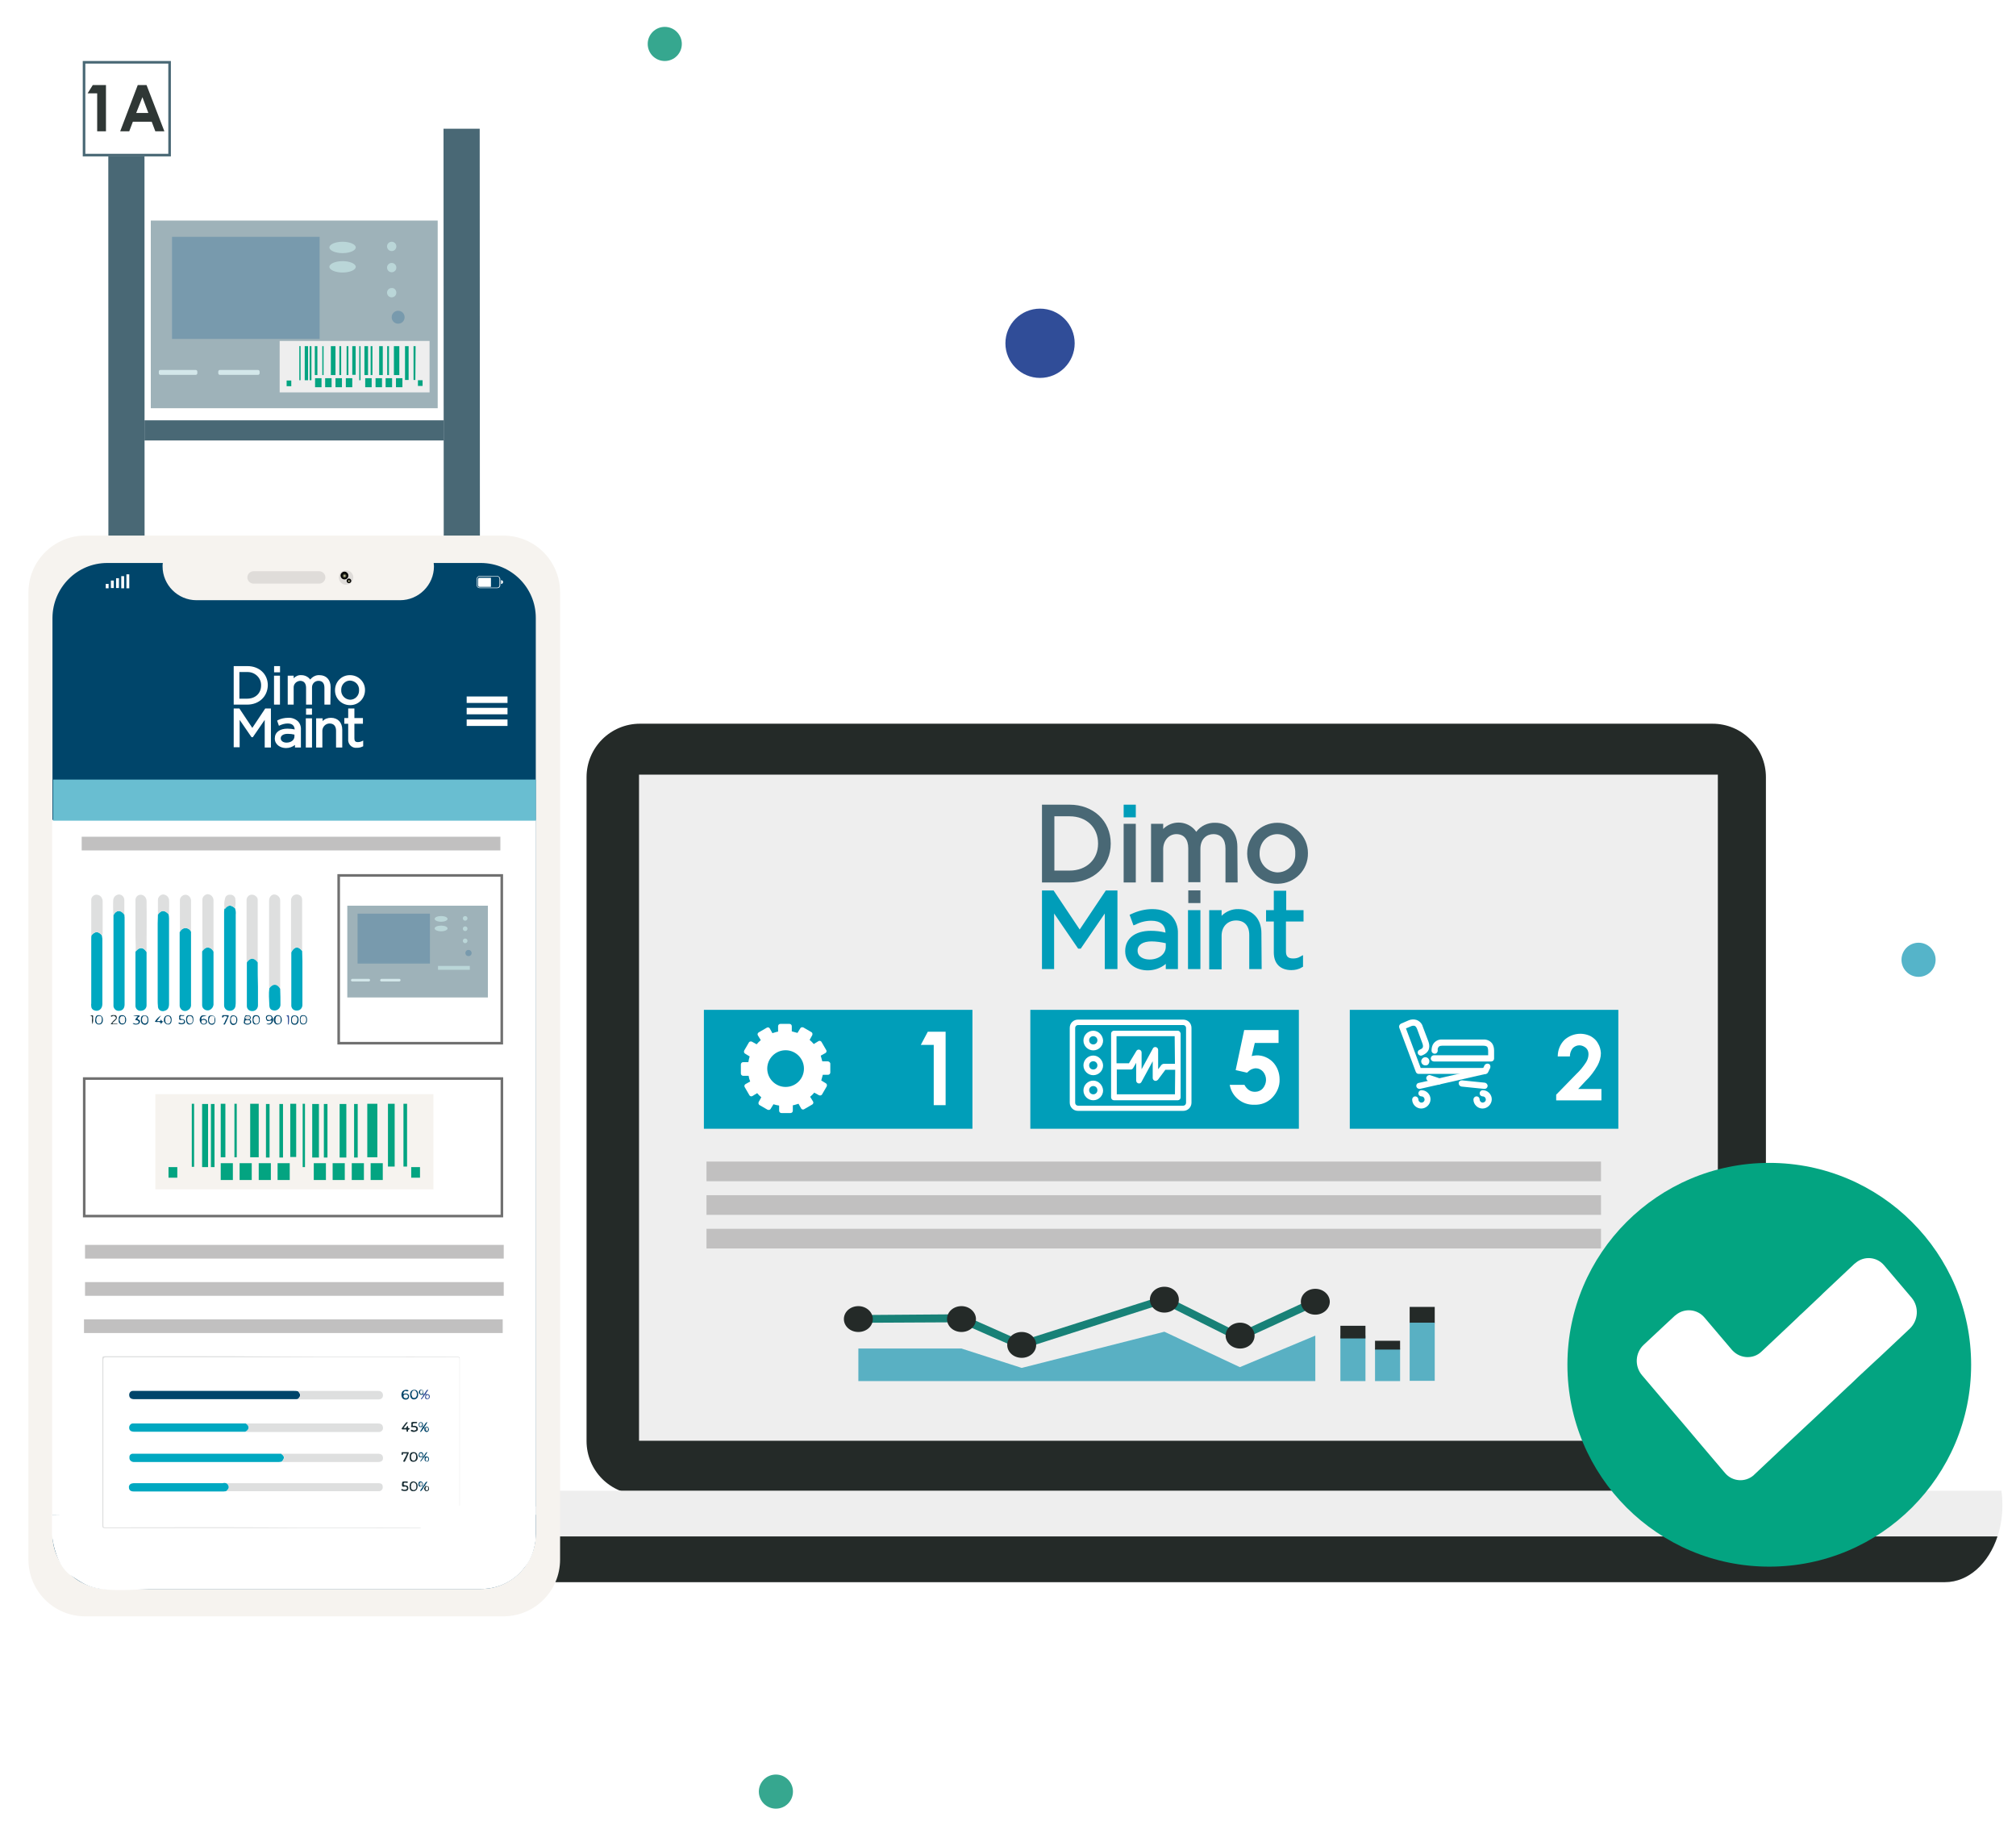 <svg xmlns="http://www.w3.org/2000/svg" xmlns:xlink="http://www.w3.org/1999/xlink" id="Calque_1" x="0px" y="0px" viewBox="0 0 780 711" style="enable-background:new 0 0 780 711;" xml:space="preserve"> <style type="text/css"> .st0{fill:#19A580;} .st1{fill:#3DB49F;} .st2{fill:#424947;} .st3{fill:#00ABC6;} .st4{fill:#A7D9E3;} .st5{fill:#038793;} .st6{fill:#135556;} .st7{fill:#D54E30;} .st8{fill:#18172E;} .st9{fill:#2E3634;} .st10{fill:#0C7373;} .st11{fill:#D54D30;} .st12{fill:#ADBDC3;} .st13{fill:#BC4A3F;} .st14{fill:#272525;} .st15{fill:none;stroke:#2E3533;stroke-width:0.771;stroke-miterlimit:10;} .st16{fill:#FFFFFF;} .st17{fill:#2C3C4C;} .st18{fill:#A3D6DB;} .st19{fill:#0496A5;} .st20{fill:#1F2A33;} .st21{fill:#211F1F;} .st22{fill:#00A9C3;} .st23{fill:none;stroke:#00456B;stroke-width:8;stroke-miterlimit:10;} .st24{fill:#00456B;} .st25{fill:#F2F2F2;} .st26{fill:none;stroke:#00AAC4;stroke-width:3;stroke-miterlimit:10;} .st27{fill:none;stroke:#00456B;stroke-width:23;stroke-miterlimit:10;} .st28{fill:#00AAC4;} .st29{fill:#79DDE6;} .st30{fill:none;stroke:#B25096;stroke-width:3;} .st31{clip-path:url(#SVGID_2_);} .st32{fill:none;stroke:#B25096;stroke-width:5;} .st33{clip-path:url(#SVGID_4_);} .st34{fill:#B25096;} .st35{clip-path:url(#SVGID_6_);} .st36{fill:#B25197;stroke:#B25197;} .st37{fill:none;stroke:#B25197;stroke-width:4;} .st38{fill:#B25197;} .st39{fill:#00ACC6;} .st40{fill:none;stroke:#FFFFFF;stroke-width:2;stroke-miterlimit:10;} .st41{fill:none;stroke:#00456B;stroke-width:2;stroke-miterlimit:10;} .st42{fill:none;stroke:#00456B;stroke-width:7;stroke-miterlimit:10;} .st43{fill:none;stroke:#7F92C2;stroke-miterlimit:10;} .st44{fill-rule:evenodd;clip-rule:evenodd;fill:#242A28;} .st45{fill:#EFEFEF;} .st46{fill-rule:evenodd;clip-rule:evenodd;fill:#EFEFEF;} .st47{fill:#242A28;} .st48{fill:#009FBB;} .st49{fill:#C2C1C1;} .st50{fill:#009EBB;} .st51{fill:#4A6876;} .st52{fill:#3CA88F;} .st53{fill:#59B5CB;} .st54{fill:#208277;} .st55{fill:#5DB1C5;} .st56{clip-path:url(#SVGID_8_);} .st57{fill:#8DA8BA;} .st58{fill:#DFE5EA;} .st59{fill:#D6DEE6;} .st60{fill:#CED4D8;} .st61{fill:#63BEBC;} .st62{fill:#262626;} .st63{fill:#3B3A3B;} .st64{fill:#BDC3C7;} .st65{fill:#6CBFD3;} .st66{fill:#ECF0F1;} .st67{fill:#AA391A;} .st68{fill:#8B9697;} .st69{fill:#3C3C3C;} .st70{fill:#D7DFE7;} .st71{fill:#00ABC5;} .st72{fill:#79C8D8;} .st73{fill:#07AAC0;} .st74{fill:#C0E0F2;} .st75{fill:#058793;} .st76{fill:none;stroke:#00ACC6;stroke-width:8;stroke-miterlimit:10;} .st77{fill:none;} .st78{fill:none;stroke:#314D9B;stroke-width:8;stroke-miterlimit:10;} .st79{fill:#314D9B;} .st80{fill:#FAFAFA;} .st81{fill:#0C3E8D;} .st82{fill:none;stroke:#BDBDBD;stroke-width:2.5;stroke-linecap:round;} .st83{fill:#01A9C3;} .st84{fill:#DFE0E0;} .st85{fill:#1A2E35;} .st86{fill:#314D9A;} .st87{fill:#F8F8F8;} .st88{fill:#BCBEC0;} .st89{fill:#F1F2F2;} .st90{fill:#DE9A01;} .st91{clip-path:url(#SVGID_10_);} .st92{clip-path:url(#SVGID_12_);} .st93{fill-rule:evenodd;clip-rule:evenodd;fill:#B25197;stroke:#FFFFFF;stroke-width:1.5;} .st94{fill:none;stroke:#00AAC4;stroke-miterlimit:10;} .st95{fill:none;stroke:#00ACC6;stroke-width:2;stroke-miterlimit:10;} .st96{fill:none;stroke:#314D9B;stroke-width:2;stroke-miterlimit:10;} .st97{fill:#01A8C2;} .st98{fill:#D34E30;} .st99{fill:none;stroke:#00456A;stroke-width:3;} .st100{clip-path:url(#SVGID_14_);} .st101{fill:#36A78F;} .st102{fill:#F3F3F3;} .st103{fill:#496875;} .st104{fill:#9EB2B9;} .st105{fill:#61BECF;} .st106{fill:#545454;} .st107{fill:#789AAD;} .st108{fill:#1A1818;} .st109{fill:#CB3623;} .st110{fill:#232928;} .st111{fill:#92CFD3;} .st112{fill:#CDD7E0;} .st113{fill:#2E2E2E;} .st114{fill:#9C3B83;} .st115{fill:#BAD6D8;} .st116{fill:#D3E7EA;} .st117{fill:#03A481;} .st118{fill:#B35194;} .st119{fill:#F9F9F9;} .st120{fill:#073E8A;} .st121{enable-background:new ;} .st122{fill:none;stroke:#BCBCBC;stroke-width:2.5;stroke-linecap:round;} .st123{fill:#00ABC4;} .st124{fill:#009EB9;} .st125{fill:#59B0C3;} .st126{fill:#00456A;} .st127{fill:#00A8C1;} .st128{fill:#DEDFDF;} .st129{fill:#192E35;} .st130{fill:#304D97;} .st131{fill:#F7F7F7;} .st132{fill:#C1C0C0;} .st133{fill:none;stroke:#496875;} .st134{fill:#2F3735;} .st135{fill:#304D98;} .st136{fill:#55B4C9;} .st137{fill:#EEEEEE;} .st138{fill:none;stroke:#7E91BF;stroke-miterlimit:10;} .st139{fill-rule:evenodd;clip-rule:evenodd;fill:#EEEEEE;} .st140{fill:#188177;} .st141{fill:#009DB9;} .st142{opacity:0.7;fill:#FFFFFF;enable-background:new ;} .st143{fill:#F6F3EF;} .st144{fill:#DFDCD9;} .st145{fill:url(#Tracé_6072_1_);} .st146{fill:url(#Tracé_6073_1_);} .st147{fill:#69BED1;} .st148{fill:none;stroke:#707070;} .st149{fill:#00AAC3;} .st150{fill:#008692;} .st151{fill:#00A9C2;} .st152{fill:#8BA7B8;} .st153{fill:#D5DDE5;} .st154{fill:#7B3F12;} .st155{fill:#A8682D;} .st156{fill:#CC8C3F;} .st157{fill:#954F21;} .st158{fill:#E3AD74;} .st159{fill:#BF854D;} .st160{fill:#758D99;} .st161{fill:#D64D31;} .st162{fill:#8BA8B9;} .st163{fill:#221F1F;} .st164{fill:#A0D5DA;} .st165{fill:#B35094;} .st166{fill:#9CA3AF;} .st167{fill:#F2D39E;} .st168{fill:#484C52;} .st169{fill:#3D3E47;} .st170{fill:#1A1B1B;} .st171{fill:#2B3434;} .st172{fill:#0C0D0D;} .st173{fill:#070707;} .st174{fill:#4B4C59;} .st175{fill:#616272;} .st176{fill:#8097E9;} .st177{fill:#99BDF7;} .st178{fill:#586073;} .st179{fill:#E6EEEC;} .st180{fill:#2E3849;} .st181{fill:#FFFFFF;stroke:#FFFFFF;} </style> <rect id="Rectangle_2616" x="55.9" y="280" class="st103" width="115.8" height="7.8"></rect> <rect id="Rectangle_2617" x="55.9" y="162.6" class="st103" width="115.8" height="7.8"></rect> <path id="Trac&#xE9;_8633" class="st103" d="M42,461.1L41.9,49.8l14,0L56,448.2l-7,12.9L42,461.1z"></path> <path id="Trac&#xE9;_8634" class="st103" d="M185.8,461l-0.2-411.2l-14,0l0.2,398.4l7,12.9L185.8,461z"></path> <g id="Rectangle_2618" transform="translate(23.417 13.2)"> <rect x="8.6" y="10.4" class="st16" width="34.1" height="36.9"></rect> <rect x="9.1" y="10.9" class="st133" width="33.1" height="35.9"></rect> </g> <g class="st121"> <path class="st134" d="M35.9,32.9h5.1v17.9h-3.4V36.1h-3.7L35.9,32.9z"></path> <path class="st134" d="M53.3,32.9h3.4l6.9,17.9h-3.5l-1.4-3.7h-7.3L50,50.8h-3.5L53.3,32.9z M55.1,37.6l-2.4,6.1h4.7L55.1,37.6z"></path> </g> <g id="Groupe_7348" transform="translate(49.747 74.924)"> <rect id="Rectangle_1860_2_" x="8.6" y="10.4" class="st104" width="111" height="72.6"></rect> <g id="Groupe_4429_2_" transform="translate(8.318 6.294)"> <rect id="Rectangle_1861_2_" x="9.1" y="10.9" class="st107" width="56.1" height="38.5"></rect> <path id="Trac&#xE9;_5672_2_" class="st107" d="M64.6,11.4v37.4H9.6V11.4H64.6z M65.6,10.4H8.5v39.5h57.1V10.4L65.6,10.4z"></path> </g> <path id="Trac&#xE9;_5673_2_" class="st115" d="M87.9,20.8c0,1.2-2.3,2.2-5.1,2.2s-5.1-1-5.1-2.2s2.3-2.2,5.1-2.2S87.9,19.6,87.9,20.8z "></path> <path id="Trac&#xE9;_5674_2_" class="st115" d="M87.9,28.3c0,1.2-2.3,2.2-5.1,2.2s-5.1-1-5.1-2.2s2.3-2.2,5.1-2.2S87.9,27.1,87.9,28.3z "></path> <path id="Trac&#xE9;_5675_2_" class="st115" d="M103.6,20.4c0,1-0.8,1.8-1.8,1.8l0,0c-1,0-1.8-0.8-1.8-1.8c0,0,0,0,0,0 c0-1,0.8-1.8,1.8-1.8l0,0C102.8,18.6,103.6,19.4,103.6,20.4C103.6,20.4,103.6,20.4,103.6,20.4z"></path> <path id="Trac&#xE9;_5676_2_" class="st115" d="M103.6,28.6c0,1-0.8,1.8-1.8,1.8c0,0,0,0,0,0c-1,0-1.8-0.8-1.8-1.8c0,0,0,0,0,0 c0-1,0.8-1.8,1.8-1.8l0,0C102.8,26.8,103.6,27.6,103.6,28.6C103.6,28.6,103.6,28.6,103.6,28.6z"></path> <path id="Trac&#xE9;_5677_2_" class="st115" d="M103.6,38.3c0,1-0.8,1.8-1.8,1.8c-1,0-1.8-0.8-1.8-1.8c0-1,0.8-1.8,1.8-1.8 C102.8,36.4,103.6,37.3,103.6,38.3z"></path> <rect id="Rectangle_1862_2_" x="80.4" y="57.9" class="st115" width="25" height="3.1"></rect> <path id="Trac&#xE9;_5678_2_" class="st107" d="M106.8,47.8c0,1.4-1.1,2.5-2.5,2.5c0,0,0,0,0,0c-1.4,0-2.5-1.1-2.5-2.5c0,0,0,0,0,0 c0-1.4,1.1-2.5,2.5-2.5C105.7,45.3,106.8,46.4,106.8,47.8z"></path> <path id="Rectangle_1863_2_" class="st116" d="M12.3,68.2H26c0.3,0,0.6,0.3,0.6,0.6v0.7c0,0.3-0.3,0.6-0.6,0.6H12.3 c-0.3,0-0.6-0.3-0.6-0.6c0,0,0,0,0,0v-0.7C11.7,68.4,12,68.2,12.3,68.2z"></path> <path id="Rectangle_1864_2_" class="st116" d="M35.3,68.2h14.8c0.3,0,0.6,0.3,0.6,0.6v0.7c0,0.3-0.3,0.6-0.6,0.6H35.3 c-0.3,0-0.6-0.3-0.6-0.6v-0.7C34.8,68.4,35,68.2,35.3,68.2z"></path> </g> <ellipse id="Ellipse_888" class="st135" cx="402.4" cy="132.8" rx="13.4" ry="13.4"></ellipse> <ellipse id="Ellipse_889" class="st101" cx="300.2" cy="693.1" rx="6.6" ry="6.6"></ellipse> <ellipse id="Ellipse_890" class="st136" cx="742.3" cy="371.3" rx="6.6" ry="6.6"></ellipse> <rect id="Rectangle_2608_1_" x="108.2" y="131.9" class="st137" width="58" height="19.9"></rect> <path id="Trac&#xE9;_8632_1_" class="st117" d="M116.3,147.1h-0.5l0-13.2h0.5L116.3,147.1z M122.8,133.9h-1l0,11.2h1V133.9z M125.2,133.9h-0.5v11.2h0.5V133.9z M139.5,133.9H139l0,13.2h0.5L139.5,133.9z M119.2,133.9h-1.3v13.2h1.3L119.2,133.9z M129.8,133.9H128l0,11.2h1.8L129.8,133.9z M120.5,133.9h-0.7l0,13.2h0.7L120.5,133.9z M132,133.9h-0.7v11.2h0.7V133.9z M137.6,133.9h-1.3l0,11.1h1.3L137.6,133.9z M134.8,133.9h-0.7v11.2h0.7V133.9z M150.5,133.9h-0.7v11.2h0.7V133.9z M144.1,133.9 h-0.7l0,11.2h0.7L144.1,133.9z M160.8,133.9H160l0,13.1h0.7L160.8,133.9z M142.3,133.9H141v11.2h1.4V133.9z M148.1,133.9h-1.4v11.2 h1.4V133.9z M154.5,133.9h-2.1v11.2h2.1V133.9z M158.1,133.9h-1.4l0,13.1h1.4L158.1,133.9z M112.7,147.2l-1.8,0v2.2h1.8L112.7,147.2 z M124.4,146.3h-2.5v3.5h2.5V146.3z M128.3,146.3h-2.5v3.5h2.5L128.3,146.3z M132.3,146.3h-2.5v3.5h2.5L132.3,146.3z M136.3,146.3 h-2.5v3.5h2.5L136.3,146.3z M143.8,146.3h-2.5v3.5h2.5L143.8,146.3z M147.8,146.3h-2.5v3.5h2.5L147.8,146.3z M151.7,146.3h-2.5v3.5 h2.5L151.7,146.3z M155.7,146.3h-2.5v3.5h2.5L155.7,146.3z M163.5,147.1h-1.8v2.2h1.8L163.5,147.1z"></path> <g id="Groupe_7349" transform="translate(128.641 269.572)"> <g id="Groupe_7339" transform="translate(-0.001)"> <g id="Groupe_4385_1_" transform="translate(0)"> <path id="Rectangle_1789_1_" class="st16" d="M233,48.3l12.1,3.9c0.6,0.2,0.9,0.8,0.7,1.3l-2.1,6.4c-0.2,0.6-0.8,0.9-1.3,0.7 l-12.1-3.9c-0.6-0.2-0.9-0.8-0.7-1.3l2.1-6.4C231.8,48.4,232.4,48.1,233,48.3z"></path> <path id="Rectangle_1790_1_" class="st138" d="M233,48.3l12.1,3.9c0.6,0.2,0.9,0.8,0.7,1.3l-2.1,6.4c-0.2,0.6-0.8,0.9-1.3,0.7 l-12.1-3.9c-0.6-0.2-0.9-0.8-0.7-1.3l2.1-6.4C231.8,48.4,232.4,48.1,233,48.3z"></path> <path id="Trac&#xE9;_5581_1_" class="st16" d="M129.4,56.2c1.6,4.5-0.7,9.5-5.2,11.1s-9.5-0.7-11.1-5.2c-1.6-4.5,0.7-9.5,5.2-11.1 C122.8,49.3,127.8,51.7,129.4,56.2C129.4,56.2,129.4,56.2,129.4,56.2z"></path> <g id="Coding_1_"> <g id="Groupe_4381_1_"> <path id="Trac&#xE9;_5582_1_" class="st44" d="M554.6,287.9c0,11.5-9.3,20.7-20.7,20.7c0,0,0,0,0,0H119c-11.5,0-20.7-9.3-20.7-20.7 V31.1c0-11.5,9.3-20.7,20.7-20.7c0,0,0,0,0,0h414.9c11.5,0,20.7,9.3,20.7,20.7c0,0,0,0,0,0V287.9z"></path> <rect id="Rectangle_1791_1_" x="118.6" y="30.1" class="st137" width="417.4" height="257.7"></rect> <path id="Trac&#xE9;_5583_1_" class="st139" d="M9,307.1c-0.3,1.9-0.4,3.8-0.4,5.7c0,16.4,9.9,29.7,22.2,29.7h593.1 c12.3,0,22.2-13.3,22.2-29.7c0-1.9-0.1-3.8-0.4-5.7L9,307.1z"></path> <path id="Trac&#xE9;_5584_1_" class="st47" d="M10.5,324.8c3.5,10.4,11.2,17.7,20.3,17.7h593.1c9.1,0,16.9-7.3,20.3-17.7H10.5z"></path> </g> </g> <rect id="Rectangle_1792_1_" x="143.7" y="121.1" class="st124" width="103.9" height="46"></rect> <rect id="Rectangle_1793_1_" x="270" y="121.1" class="st124" width="103.9" height="46"></rect> <rect id="Rectangle_1794_1_" x="393.6" y="121.1" class="st124" width="103.9" height="46"></rect> <rect id="Rectangle_1795_1_" x="144.7" y="179.8" class="st132" width="346.1" height="7.6"></rect> <rect id="Rectangle_1796_1_" x="144.7" y="192.8" class="st132" width="346.1" height="7.6"></rect> <rect id="Rectangle_1797" x="144.7" y="205.8" class="st132" width="346.1" height="7.6"></rect> <g id="Groupe_4382_1_" transform="translate(219.124 119.164)"> <path id="Trac&#xE9;_5585_1_" class="st16" d="M11.2,10.4h6.9v28.4h-4.6V15.5h-5L11.2,10.4z"></path> </g> <g id="Groupe_4383_1_" transform="translate(464.856 119.919)"> <path id="Trac&#xE9;_5586_1_" class="st16" d="M13.9,19.2H9.2c0-2.4,0.9-4.7,2.6-6.4c2.8-2.5,6.8-3.1,10.2-1.4 c1.2,0.7,2.2,1.6,2.8,2.8c0.7,1.1,1,2.4,1.1,3.7c0,1.7-0.5,3.3-1.3,4.8c-1.3,2.3-2.8,4.3-4.7,6.1l-2.8,3h9v4.4H8.6V34l7.8-8 c1.5-1.4,2.7-2.9,3.8-4.6c0.6-1,0.9-2,0.9-3.1c0-0.9-0.3-1.8-1-2.4c-0.7-0.6-1.6-1-2.5-1c-1,0-1.9,0.4-2.6,1.1 C14.3,16.9,13.9,18,13.9,19.2z"></path> </g> <g id="Groupe_4384_1_" transform="translate(338.544 118.507)"> <path id="Trac&#xE9;_5587_1_" class="st16" d="M14.2,10.4h13.3v5h-9.2l-1.2,5.1c0.3-0.1,0.6-0.2,0.9-0.2c0.3,0,0.6-0.1,0.9-0.1 c2.4-0.1,4.7,0.9,6.4,2.6c1.7,1.8,2.6,4.2,2.6,6.7c0.1,2.6-1,5.1-2.8,7c-1.8,1.9-4.3,2.9-6.9,2.8c-4.7,0.2-8.8-3.1-9.6-7.7h5.7 c0.4,0.8,1,1.5,1.7,2c0.7,0.5,1.5,0.7,2.4,0.7c1.2,0,2.3-0.5,3-1.3c1.6-1.9,1.7-4.6,0.1-6.5c-0.7-0.8-1.7-1.3-2.8-1.3 c-0.6,0-1.2,0.2-1.7,0.4c-0.6,0.3-1.2,0.8-1.7,1.3l-4.4-1L14.2,10.4z"></path> </g> </g> <ellipse id="Ellipse_490_1_" class="st117" cx="555.9" cy="258.4" rx="78.1" ry="78.1"></ellipse> <path id="Trac&#xE9;_5588_1_" class="st16" d="M506.7,262.5l10.7,12.6c3,3.5,7.8,9.1,10.7,12.6l10.7,12.6c2.8,3.3,7.7,3.7,11,0.9 c0.1-0.1,0.2-0.2,0.3-0.3l0,0l12-11.3l12.1-11.3l12-11.3c1.1-1,2.5-2.3,3.9-3.7l7.2-6.7l1-0.9l12-11.3c3.3-3.2,3.6-8.4,0.7-11.9 l-10.7-12.6c-2.8-3.3-7.7-3.7-11-0.9c-0.1,0.1-0.2,0.2-0.4,0.3l-12,11.3c-0.2,0.2-0.5,0.5-0.8,0.8l-7.4,7c-0.6,0.5-1.1,1-1.6,1.5 l-2.2,2.1l-12,11.3l0,0c-3.1,3-8.1,2.8-11.1-0.3c-0.1-0.1-0.2-0.2-0.3-0.3l-10.7-12.6c-2.8-3.3-7.7-3.7-11-1 c-0.1,0.1-0.2,0.2-0.4,0.3l-4.3,4l-7.8,7.3C504,253.8,503.7,259,506.7,262.5z"></path> <g id="Groupe_4387_1_" transform="translate(189.263 217.819)"> <g id="Groupe_4386_1_" transform="translate(5.601 3.349)"> <path id="Trac&#xE9;_5589_1_" class="st140" d="M71.4,31.3L47.6,20.8l-39,0.2l0-3l39.8-0.3L71.6,28l55.3-17.6l28.9,14.4l28.8-13.3 l1.6,2.7l-30.5,14l-29.1-14.6L71.4,31.3z"></path> </g> <path id="Trac&#xE9;_5590_1_" class="st47" d="M59.7,22.9c0,2.8-2.5,5-5.6,5s-5.6-2.2-5.6-5s2.5-5,5.6-5S59.7,20.2,59.7,22.9z"></path> <path id="Trac&#xE9;_5591_1_" class="st47" d="M19.8,22.9c0,2.8-2.5,5-5.6,5s-5.6-2.2-5.6-5s2.5-5,5.6-5S19.8,20.2,19.8,22.9z"></path> <path id="Trac&#xE9;_5592_1_" class="st47" d="M83,32.9c0,2.8-2.5,5-5.6,5s-5.6-2.2-5.6-5s2.5-5,5.6-5S83,30.1,83,32.9z"></path> <path id="Trac&#xE9;_5593_1_" class="st47" d="M138.2,15.4c0,2.8-2.5,5-5.6,5s-5.6-2.2-5.6-5s2.5-5,5.6-5S138.2,12.6,138.2,15.4z"></path> <path id="Trac&#xE9;_5594_1_" class="st47" d="M167.5,29.3c0,2.8-2.5,5-5.6,5s-5.6-2.2-5.6-5s2.5-5,5.6-5S167.5,26.6,167.5,29.3z"></path> <path id="Trac&#xE9;_5595_1_" class="st47" d="M196.6,16.2c0,2.7-2.5,5-5.6,5s-5.6-2.2-5.6-5s2.5-5,5.6-5S196.6,13.5,196.6,16.2z"></path> <path id="Trac&#xE9;_5596_1_" class="st125" d="M14.2,34.3v12.6H191V29.3l-29.2,12.2l-29.2-13.7L77.4,41.8l-23.3-7.5L14.2,34.3z"></path> <rect id="Rectangle_1798_1_" x="200.7" y="29.3" class="st125" width="9.7" height="17.6"></rect> <rect id="Rectangle_1799_1_" x="214.1" y="34.3" class="st125" width="9.7" height="12.6"></rect> <rect id="Rectangle_1800_1_" x="214.1" y="31.3" class="st47" width="9.7" height="3.4"></rect> <rect id="Rectangle_1801_1_" x="200.7" y="25.5" class="st47" width="9.7" height="4.9"></rect> <rect id="Rectangle_1802_1_" x="227.5" y="18.2" class="st47" width="9.7" height="6.3"></rect> <rect id="Rectangle_1803_1_" x="227.5" y="24.3" class="st125" width="9.7" height="22.5"></rect> </g> <g id="Groupe_4392_1_" transform="translate(265.904 31.321)"> <g id="Groupe_4388_1_"> <path id="Trac&#xE9;_5597_1_" class="st141" d="M49.5,74.5c-4.3,0-8.7-2.5-8.7-7.4V67c0-4.8,3.8-7.8,9.9-7.8c1.9,0,3.8,0.2,5.7,0.7 c-0.1-3-2-4.6-5.5-4.6c-2.1,0-4.2,0.5-6.1,1.5L44,57.1L42.5,53l0.7-0.3c2.5-1.2,5.3-1.9,8.1-1.9c3.2,0,5.7,0.9,7.4,2.6 c1.7,1.8,2.6,4.3,2.5,6.8V74h-4.7v-2C54.5,73.7,52,74.5,49.5,74.5z M105.1,74.4c-4.3,0-6.8-2.5-6.8-6.8v-12h-3v-4.4h3v-7.5h4.8 v7.5h6.7v4.4H103v11.6c0,1.9,0.8,2.7,2.8,2.7c1,0,1.9-0.2,2.7-0.7l1.1-0.6v4.5l-0.4,0.2C108,74.1,106.5,74.4,105.1,74.4z M93.6,74h-4.8V60.8c0-3.6-1.9-5.6-5.1-5.6c-3.3,0-5.6,2.4-5.6,5.9v13h-4.8V51.2h4.8v2.2c1.7-1.7,4.1-2.7,6.5-2.6 c5.4,0,8.9,3.7,8.9,9.3L93.6,74z M69.9,74h-4.8V51.2h4.8V74z M37.7,74h-4.8V52.5l-9.3,13.6h-1l-9.3-13.6V74H8.6V43.6h4.5 l10.1,15.1l10.1-15.1h4.5V74z M51,63.3c-3.3,0-5.4,1.3-5.4,3.5v0.1c0,2.4,2.4,3.4,4.6,3.4c3.6,0,6.3-2.1,6.3-4.9V64 C54.7,63.6,52.8,63.3,51,63.3L51,63.3z"></path> <path id="Trac&#xE9;_5598_1_" class="st103" d="M99.7,41c-6.4,0.1-11.6-5.1-11.7-11.5c0-0.1,0-0.2,0-0.2v-0.1 c0-6.5,5.2-11.8,11.7-11.8c6.5,0,11.8,5.2,11.8,11.7l0,0v0.1c0.1,6.5-5.1,11.7-11.6,11.8C99.9,41,99.8,41,99.7,41z M84.3,40.5 h-4.7V27.4c0-3.6-1.7-5.6-4.7-5.6c-2.5,0-5,1.8-5,5.7v12.9h-4.7V27.3c0-3.5-1.7-5.5-4.6-5.5s-5.1,2.5-5.1,5.8v12.8h-4.7V17.8 h4.7v2c3.3-3.3,8.6-3.3,11.9,0c0.3,0.3,0.6,0.7,0.9,1.1c1.7-2.3,4.5-3.6,7.3-3.5c5.2,0,8.6,3.6,8.6,9.3L84.3,40.5z M44.9,40.5 h-4.7V17.8h4.7L44.9,40.5z M19.2,40.5H8.6V10.4h10.7c9.2,0,15.9,6.3,15.9,15v0.1C35.2,34.2,28.5,40.5,19.2,40.5L19.2,40.5z M99.7,21.8c-3.9,0-6.9,3.2-6.9,7.3v0.1c-0.2,3.9,2.9,7.2,6.8,7.4c0,0,0.1,0,0.1,0c3.9,0,7-3.1,6.9-7c0-0.1,0-0.2,0-0.3v-0.1 c0.2-4-2.9-7.3-6.9-7.4C99.8,21.8,99.8,21.8,99.7,21.8L99.7,21.8z M13.4,35.9h5.9c6.5,0,11-4.3,11-10.4v-0.1 c0-6.2-4.5-10.5-11-10.5h-5.9V35.9z"></path> </g> <g id="Groupe_4390_1_" transform="translate(31.604)"> <g id="Groupe_4389_1_"> <path id="Trac&#xE9;_5599_1_" class="st141" d="M13.3,15.3H8.6v-4.9h4.7V15.3z"></path> </g> </g> <g id="Groupe_4391_1_" transform="translate(56.606 33.165)"> <path id="Trac&#xE9;_5600_1_" class="st103" d="M13.3,15.3H8.6v-4.9h4.7V15.3z"></path> </g> </g> </g> <g id="Groupe_7343" transform="translate(276.649 114.476)"> <path id="Trac&#xE9;_5569" class="st16" d="M52.5,10.4H11.8c-1.8,0-3.2,1.4-3.2,3.2c0,0,0,0,0,0v28.9c0,1.8,1.4,3.2,3.2,3.2l0,0h40.7 c1.8,0,3.2-1.4,3.2-3.2v0V13.6C55.7,11.8,54.3,10.4,52.5,10.4L52.5,10.4z M53.6,42.6c0,0.6-0.5,1.1-1.1,1.1l0,0H11.8 c-0.6,0-1.1-0.5-1.1-1.1V13.6c0-0.6,0.5-1.1,1.1-1.1h40.7c0.6,0,1.1,0.5,1.1,1.1c0,0,0,0,0,0V42.6z"></path> <path id="Trac&#xE9;_5570" class="st16" d="M50.4,14.7H25.7c-0.6,0-1.1,0.5-1.1,1.1v0v24.7c0,0.6,0.5,1.1,1.1,1.1l0,0h24.7 c0.6,0,1.1-0.5,1.1-1.1V15.8C51.4,15.2,51,14.7,50.4,14.7z M49.3,39.3H26.8v-9.6h5.4c0.4,0,0.7-0.2,0.9-0.5l1.2-2.1V34 c0,0.6,0.5,1.1,1.1,1.1c0.4,0,0.7-0.2,0.9-0.5l4.4-8.1v6.5c0,0.6,0.5,1.1,1.1,1.1c0.3,0,0.7-0.2,0.9-0.4l2.9-3.9h3.8L49.3,39.3z M49.3,27.5H45c-0.3,0-0.7,0.2-0.9,0.4l-1.3,1.7v-7.5c0-0.6-0.5-1.1-1.1-1.1c-0.4,0-0.7,0.2-0.9,0.5l-4.4,8.1v-6.5 c0-0.6-0.5-1.1-1.1-1.1c-0.4,0-0.7,0.2-0.9,0.5l-2.9,4.8h-4.8V16.8h22.5L49.3,27.5z"></path> <path id="Trac&#xE9;_5571" class="st16" d="M17.7,14.7c-2.1,0-3.8,1.7-3.8,3.8s1.7,3.8,3.8,3.8c2.1,0,3.8-1.7,3.8-3.8c0,0,0,0,0,0 C21.4,16.4,19.7,14.7,17.7,14.7C17.7,14.7,17.7,14.7,17.7,14.7z M17.7,20c-0.9,0-1.6-0.7-1.6-1.6s0.7-1.6,1.6-1.6s1.6,0.7,1.6,1.6 C19.3,19.3,18.6,20,17.7,20C17.7,20,17.7,20,17.7,20z"></path> <path id="Trac&#xE9;_5572" class="st16" d="M17.7,24.3c-2.1,0-3.8,1.7-3.8,3.8s1.7,3.8,3.8,3.8s3.8-1.7,3.8-3.8l0,0 C21.4,26,19.7,24.3,17.7,24.3C17.7,24.3,17.7,24.3,17.7,24.3z M17.7,29.7c-0.9,0-1.6-0.7-1.6-1.6s0.7-1.6,1.6-1.6 c0.9,0,1.6,0.7,1.6,1.6C19.3,29,18.6,29.7,17.7,29.7C17.7,29.7,17.7,29.7,17.7,29.7z"></path> <path id="Trac&#xE9;_5573" class="st16" d="M17.7,34c-2.1,0-3.8,1.7-3.8,3.8s1.7,3.8,3.8,3.8s3.8-1.7,3.8-3.8l0,0 C21.4,35.7,19.7,34,17.7,34C17.7,34,17.7,34,17.7,34z M17.7,39.3c-0.9,0-1.6-0.7-1.6-1.6s0.7-1.6,1.6-1.6s1.6,0.7,1.6,1.6 C19.3,38.6,18.6,39.3,17.7,39.3C17.7,39.3,17.7,39.3,17.7,39.3z"></path> </g> <g id="Groupe_7344" transform="translate(404.133 114.476)"> <path id="Trac&#xE9;_5574" class="st16" d="M17.1,44.8c-1.9,0-3.5-1.6-3.5-3.5c0-0.6,0.5-1.2,1.2-1.2c0.6,0,1.2,0.5,1.2,1.2 c0,0,0,0,0,0c0,0.6,0.5,1.2,1.2,1.2s1.2-0.5,1.2-1.2c0-0.6-0.5-1.2-1.2-1.2c-0.6,0-1.2-0.5-1.2-1.2c0-0.6,0.5-1.2,1.2-1.2 c1.9,0,3.5,1.6,3.5,3.5S19.1,44.8,17.1,44.8L17.1,44.8z"></path> <path id="Trac&#xE9;_5575" class="st16" d="M16.4,37.2c-0.6,0-1.2-0.5-1.2-1.2c0-0.6,0.4-1,0.9-1.1l25.5-5.8c0.6-0.1,1.3,0.3,1.4,0.9 c0.1,0.6-0.3,1.3-0.9,1.4l0,0l-25.5,5.8C16.6,37.2,16.5,37.2,16.4,37.2z"></path> <path id="Trac&#xE9;_5576" class="st16" d="M40.8,44.8c-1.9,0-3.5-1.6-3.5-3.5c0-0.6,0.5-1.2,1.2-1.2s1.2,0.5,1.2,1.2c0,0,0,0,0,0 c0,0.6,0.5,1.2,1.2,1.2c0.6,0,1.2-0.5,1.2-1.2c0-0.6-0.5-1.2-1.2-1.2c0,0,0,0,0,0c-0.6,0-1.2-0.5-1.2-1.2c0-0.6,0.5-1.2,1.2-1.2 c1.9,0,3.5,1.6,3.5,3.5S42.8,44.8,40.8,44.8L40.8,44.8z"></path> <path id="Trac&#xE9;_5577" class="st16" d="M41.6,37.2c0,0-0.1,0-0.1,0l-8.8-0.9c-0.6-0.1-1.1-0.6-1.1-1.3s0.6-1.1,1.3-1.1l0,0 l8.8,0.9c0.6,0.1,1.1,0.6,1.1,1.3C42.7,36.8,42.2,37.2,41.6,37.2L41.6,37.2z"></path> <path id="Trac&#xE9;_5578" class="st16" d="M23.9,35.5c-0.1,0-0.3,0-0.4-0.1l-3.6-1.2c-0.6-0.2-1-0.9-0.8-1.5c0.2-0.6,0.9-1,1.5-0.8 c0,0,0,0,0,0l3.6,1.2c0.6,0.2,0.9,0.9,0.7,1.5C24.9,35.2,24.4,35.5,23.9,35.5L23.9,35.5z"></path> <path id="Trac&#xE9;_5579" class="st16" d="M41.9,31.4H16.1c-0.5,0-0.9-0.3-1.1-0.8L8.6,13.5c-0.2-0.6,0.1-1.2,0.6-1.5l3-1.3 c0.9-0.4,2-0.5,3-0.2c1.2,0.4,2.2,1.4,2.5,2.6l2.2,5.8c0.5,1.5,0.9,4.1-2.6,5.4c-0.6,0.2-1.3-0.2-1.5-0.8 c-0.2-0.6,0.1-1.2,0.6-1.4c1.2-0.5,1.7-0.9,1.2-2.4L15.5,14c-0.4-1-0.8-1.1-1-1.2c-0.5-0.1-1,0-1.4,0.2l-1.9,0.8l5.7,15.3h24.2 l0.5-1c0.3-0.6,1-0.8,1.6-0.6s0.8,1,0.6,1.6L43,30.7C42.8,31.1,42.4,31.4,41.9,31.4z"></path> <path id="Trac&#xE9;_5580" class="st16" d="M44.1,26.6H22c-0.6,0-1.2-0.5-1.2-1.2c0-0.6,0.5-1.2,1.2-1.2H43v-1.8c0-0.5-0.1-1-0.3-1.4 c-0.1-0.1-0.4-0.5-1.5-0.5H25.2c-1.1,0-1.3,0.4-1.4,0.5c-0.3,0.4-0.4,0.9-0.3,1.4c0,0.6-0.5,1.2-1.2,1.2c0,0,0,0,0,0l0,0 c-0.6,0-1.2-0.5-1.2-1.2c0,0,0,0,0,0c0-1,0.2-2,0.8-2.8c0.8-1,2-1.6,3.3-1.5h15.9c1.4-0.1,2.7,0.5,3.5,1.6 c0.5,0.8,0.7,1.7,0.7,2.7v3C45.3,26.1,44.8,26.6,44.1,26.6z"></path> <path id="Trac&#xE9;_5581-2" class="st16" d="M18.7,28.1c-0.9,0-1.6-0.7-1.6-1.6c0,0,0,0,0,0c0-0.4,0.2-0.8,0.5-1.1 c0.6-0.6,1.6-0.6,2.2,0c0.6,0.6,0.6,1.6,0,2.3C19.6,28,19.2,28.1,18.7,28.1L18.7,28.1z"></path> </g> <g id="Groupe_7345" transform="translate(149.609 116.322)"> <path id="Trac&#xE9;_5292_7_" class="st16" d="M42,24.7h-2.1c-0.2-0.7-0.4-1.5-0.6-2.2l1.8-1c0.4-0.2,0.6-0.8,0.3-1.2l-1.8-3.1 c-0.2-0.4-0.8-0.6-1.2-0.3L36.6,18c-0.5-0.6-1-1.1-1.6-1.6l1-1.8c0.2-0.4,0.1-1-0.3-1.2l-3.1-1.8c-0.4-0.2-1-0.1-1.2,0.3l-1.1,1.8 c-0.7-0.2-1.4-0.4-2.2-0.6v-2c0-0.5-0.4-0.9-0.9-0.9c0,0,0,0,0,0h-3.5c-0.5,0-0.9,0.4-0.9,0.9v0v2.1c-0.7,0.1-1.5,0.4-2.2,0.6 l-1-1.8c-0.2-0.4-0.8-0.6-1.2-0.3l-3.1,1.8c-0.4,0.2-0.6,0.8-0.3,1.2l1.1,1.8c-0.6,0.5-1.1,1-1.6,1.6l-1.8-1 c-0.4-0.2-1-0.1-1.2,0.3l-1.8,3.1c-0.2,0.4-0.1,1,0.3,1.2c0,0,0,0,0,0l1.8,1.1c-0.2,0.7-0.4,1.4-0.5,2.2h-2 c-0.5,0-0.9,0.4-0.9,0.9v3.5c0,0.5,0.4,0.9,0.9,0.9c0,0,0,0,0,0h2.1c0.1,0.7,0.3,1.5,0.6,2.2l-1.8,1c-0.4,0.2-0.6,0.8-0.3,1.2 l1.8,3.1c0.2,0.4,0.8,0.6,1.2,0.3l1.8-1.1c0.5,0.6,1,1.1,1.6,1.6l-1,1.8c-0.2,0.4-0.1,1,0.3,1.2c0,0,0,0,0,0l3.1,1.8 c0.4,0.2,1,0.1,1.2-0.3l1.1-1.8c0.7,0.2,1.4,0.4,2.2,0.5v2c0,0.5,0.4,0.9,0.9,0.9c0,0,0,0,0,0h3.5c0.5,0,0.9-0.4,0.9-0.9 c0,0,0,0,0,0v-2.1c0.7-0.1,1.5-0.4,2.2-0.6l1,1.8c0.2,0.4,0.8,0.6,1.2,0.3c0,0,0,0,0,0l3.1-1.8c0.4-0.2,0.6-0.8,0.3-1.2l-1.1-1.8 c0.6-0.5,1.1-1,1.6-1.6l1.8,1c0.4,0.2,1,0.1,1.2-0.3l1.8-3.1c0.2-0.4,0.1-1-0.3-1.2l-1.8-1.1c0.2-0.7,0.4-1.4,0.6-2.2h2 c0.5,0,0.9-0.4,0.9-0.9v-3.5C42.9,25.1,42.5,24.7,42,24.7z M25.7,34.6c-3.9,0-7.1-3.2-7.1-7.1c0-3.9,3.2-7.1,7.1-7.1 c3.9,0,7.1,3.2,7.1,7.1c0,0,0,0,0,0C32.8,31.5,29.6,34.6,25.7,34.6L25.7,34.6z"></path> <path id="Trac&#xE9;_5293_7_" class="st16" d="M25.7,16.4c-6.2,0-11.2,5-11.2,11.2s5,11.2,11.2,11.2c6.2,0,11.2-5,11.2-11.2 C36.9,21.4,31.9,16.4,25.7,16.4C25.7,16.4,25.7,16.4,25.7,16.4z M25.7,36.8c-5.1,0-9.2-4.1-9.2-9.2c0-5.1,4.1-9.2,9.2-9.2 c5.1,0,9.2,4.1,9.2,9.2c0,0,0,0,0,0C34.9,32.6,30.8,36.8,25.7,36.8z"></path> <path id="Trac&#xE9;_5294_7_" class="st16" d="M25.7,16.4c-0.1,0-0.2,0-0.3,0v2c0.1,0,0.2,0,0.3,0c5.1,0,9.2,4.1,9.1,9.2 c0,5-4.1,9.1-9.1,9.1c-0.1,0-0.2,0-0.3,0v2c0.1,0,0.2,0,0.3,0c6.2,0,11.2-5,11.2-11.2S31.9,16.4,25.7,16.4L25.7,16.4z"></path> </g> </g> <g id="Groupe_7347" transform="translate(0 196.796)"> <g id="Groupe_4727" transform="translate(0 0)"> <g id="Groupe_4718" transform="translate(205.665 105.294)"> <path id="Trac&#xE9;_6061" class="st16" d="M8.6,59.9H11c1.4,0,2.5-1.1,2.5-2.5V12.9c0-1.4-1.1-2.5-2.5-2.5l0,0H8.6V59.9z"></path> <path id="Trac&#xE9;_6062" class="st142" d="M10.8,10.4L10.8,10.4c-1.2,0-2.3,1-2.3,2.3v44.9c0,1.2,1,2.3,2.3,2.3 c1.5,0,2.7-1.2,2.7-2.7V13.1C13.5,11.6,12.3,10.4,10.8,10.4z"></path> </g> <g id="Groupe_4719" transform="translate(0 65.459)"> <path id="Trac&#xE9;_6063" class="st16" d="M13.5,25.6h-2.4c-1.4,0-2.5-1.1-2.5-2.5V12.9c0-1.4,1.1-2.5,2.5-2.5h2.4V25.6z"></path> <path id="Trac&#xE9;_6064" class="st142" d="M11.2,10.4L11.2,10.4c-1.5,0-2.7,1.2-2.7,2.7l0,0V23c0,1.5,1.2,2.7,2.7,2.7l0,0 c1.2,0,2.3-1,2.3-2.3c0,0,0,0,0,0V12.7C13.5,11.4,12.5,10.4,11.2,10.4L11.2,10.4z"></path> </g> <g id="Groupe_4720" transform="translate(0 95.515)"> <path id="Trac&#xE9;_6065" class="st16" d="M13.5,41h-2.4c-1.4,0-2.5-1.1-2.5-2.5V12.9c0-1.4,1.1-2.5,2.5-2.5h2.4V41z"></path> <path id="Trac&#xE9;_6066" class="st142" d="M11.2,10.4c-1.5,0-2.7,1.2-2.7,2.7l0,0v25.2c0,1.5,1.2,2.7,2.7,2.7l0,0 c1.2,0,2.3-1,2.3-2.3c0,0,0,0,0,0v-26C13.5,11.4,12.5,10.4,11.2,10.4L11.2,10.4z"></path> </g> <g id="Groupe_4721" transform="translate(0 134.321)"> <path id="Trac&#xE9;_6067" class="st16" d="M13.5,41h-2.4c-1.4,0-2.5-1.1-2.5-2.5V12.9c0-1.4,1.1-2.5,2.5-2.5h2.4V41z"></path> <path id="Trac&#xE9;_6068" class="st142" d="M11.2,10.4c-1.5,0-2.7,1.2-2.7,2.7c0,0,0,0,0,0v25.2c0,1.5,1.2,2.7,2.7,2.7c0,0,0,0,0,0 c1.2,0,2.3-1,2.3-2.3v0v-26C13.5,11.4,12.5,10.4,11.2,10.4L11.2,10.4z"></path> </g> <path id="Rectangle_2076" class="st143" d="M33,10.4h161.7c12.2,0,22,9.8,22,22v374.1c0,12.2-9.8,22-22,22H33 c-12.2,0-22-9.8-22-22V32.4C11,20.2,20.9,10.4,33,10.4z"></path> <path id="Trac&#xE9;_6069" class="st126" d="M186.2,21h-18.4c0,0.4,0.1,0.9,0.1,1.3c0,7.2-5.9,13.1-13.1,13.1c0,0,0,0,0,0H76 c-7.2,0-13.1-5.9-13.1-13.1c0-0.4,0-0.9,0.1-1.3H41.5c-11.7,0-21.1,9.5-21.2,21.2v354.5c0,11.7,9.5,21.1,21.2,21.2h144.6 c11.7,0,21.1-9.5,21.2-21.2V42.2C207.3,30.5,197.8,21.1,186.2,21z"></path> <g id="Groupe_4724" transform="translate(87.1 13.427)"> <g id="Groupe_4722" transform="translate(0 0.36)"> <path id="Trac&#xE9;_6070" class="st144" d="M36.4,10.4H11c-1.3,0-2.4,1.1-2.4,2.4v0c0,1.3,1.1,2.4,2.4,2.4c0,0,0,0,0,0h25.4 c1.3,0,2.4-1.1,2.4-2.4c0,0,0,0,0,0C38.8,11.5,37.7,10.4,36.4,10.4L36.4,10.4z"></path> </g> <g id="Groupe_4723" transform="translate(35.499)"> <path id="Trac&#xE9;_6071" class="st144" d="M14.1,13.2c0-1.5-1.2-2.8-2.8-2.8s-2.8,1.2-2.8,2.8S9.8,16,11.3,16S14.1,14.7,14.1,13.2 z"></path> </g> </g> <image style="overflow:visible;opacity:0.3;enable-background:new ;" width="77" height="8" id="Rectangle_2081_1_" transform="matrix(0.4 0 0 0.4 95.512 26.85)"> </image> <image style="overflow:visible;opacity:0.1;enable-background:new ;" width="16" height="11" id="Rectangle_2082_1_" transform="matrix(0.4 0 0 0.4 130.711 26.45)"> </image> <g id="Groupe_4725" transform="translate(123.274 13.953)"> <radialGradient id="Trac&#xE9;_6072_1_" cx="245.5" cy="-6829.875" r="0.5" gradientTransform="matrix(2.968 0 0 -2.968 -718.612 -20259.102)" gradientUnits="userSpaceOnUse"> <stop offset="0" style="stop-color:#FFFFC8"></stop> <stop offset="7.600000e-02" style="stop-color:#D2D2A4"></stop> <stop offset="0.183" style="stop-color:#9A9A7B"></stop> <stop offset="0.291" style="stop-color:#6C6C55"></stop> <stop offset="0.397" style="stop-color:#454536"></stop> <stop offset="0.502" style="stop-color:#26261E"></stop> <stop offset="0.604" style="stop-color:#11110D"></stop> <stop offset="0.703" style="stop-color:#040403"></stop> <stop offset="0.794" style="stop-color:#000000"></stop> </radialGradient> <path id="Trac&#xE9;_6072" class="st145" d="M11.5,11.9c0-0.8-0.7-1.5-1.5-1.5l0,0c-0.8,0-1.5,0.7-1.5,1.5l0,0c0,0.8,0.7,1.5,1.5,1.5 C10.9,13.4,11.5,12.7,11.5,11.9L11.5,11.9z"></path> </g> <g id="Groupe_4726" transform="translate(125.607 16.611)"> <radialGradient id="Trac&#xE9;_6073_1_" cx="196.898" cy="-8024.242" r="0.5" gradientTransform="matrix(1.784 0 0 -1.784 -341.846 -14303.933)" gradientUnits="userSpaceOnUse"> <stop offset="0" style="stop-color:#FFFFC8"></stop> <stop offset="7.600000e-02" style="stop-color:#D2D2A4"></stop> <stop offset="0.183" style="stop-color:#9A9A7B"></stop> <stop offset="0.291" style="stop-color:#6C6C55"></stop> <stop offset="0.397" style="stop-color:#454536"></stop> <stop offset="0.502" style="stop-color:#26261E"></stop> <stop offset="0.604" style="stop-color:#11110D"></stop> <stop offset="0.703" style="stop-color:#040403"></stop> <stop offset="0.794" style="stop-color:#000000"></stop> </radialGradient> <path id="Trac&#xE9;_6073" class="st146" d="M10.3,11.3c0-0.5-0.4-0.9-0.9-0.9c-0.5,0-0.9,0.4-0.9,0.9c0,0,0,0,0,0 c0,0.5,0.4,0.9,0.9,0.9l0,0C9.9,12.2,10.3,11.8,10.3,11.3C10.3,11.3,10.3,11.3,10.3,11.3z"></path> </g> </g> <g id="Groupe_4741" transform="translate(11.56 14.992)"> <rect id="Rectangle_2083" x="8.6" y="105.4" class="st16" width="187.2" height="268.8"></rect> <g id="Groupe_4737" transform="translate(0.4 0)"> <rect id="Rectangle_2084" x="11" y="32.5" class="st126" width="181.9" height="56"></rect> <g id="Groupe_4729" transform="translate(20.356)"> <g id="Groupe_4728"> <rect id="Rectangle_2085" x="8.6" y="14.1" class="st16" width="1.1" height="1.7"></rect> <rect id="Rectangle_2086" x="10.6" y="12.8" class="st16" width="1.1" height="2.9"></rect> <rect id="Rectangle_2087" x="12.6" y="11.9" class="st16" width="1.1" height="3.8"></rect> <rect id="Rectangle_2088" x="14.6" y="11.1" class="st16" width="1.1" height="4.7"></rect> <rect id="Rectangle_2089" x="16.6" y="10.4" class="st16" width="1.1" height="5.4"></rect> </g> </g> <g id="Groupe_4730" transform="translate(163.891 0.639)"> <path id="Trac&#xE9;_6074" class="st16" d="M16.5,10.6c0.5,0,0.9,0.4,0.9,0.9V14c0,0.5-0.4,0.9-0.9,0.9H9.7c-0.5,0-0.9-0.4-0.9-0.9 v-2.5c0-0.5,0.4-0.9,0.9-0.9H16.5 M16.5,10.4H9.7c-0.6,0-1.1,0.5-1.1,1.1V14c0,0.6,0.5,1.1,1.1,1.1h6.9c0.6,0,1.1-0.5,1.1-1.1 v-2.5C17.6,10.9,17.1,10.4,16.5,10.4z"></path> <path id="Trac&#xE9;_6075" class="st16" d="M14.1,11.1H9.7c-0.3,0-0.6,0.2-0.6,0.6v2.3c0,0.3,0.2,0.6,0.6,0.6h4.4V11.1z"></path> <path id="Trac&#xE9;_6076" class="st16" d="M18,12v1.5c0.4,0,0.8-0.3,0.8-0.8c0,0,0,0,0,0C18.8,12.3,18.4,12,18,12L18,12z"></path> </g> <g id="Groupe_4731" transform="translate(159.998 47.253)"> <rect id="Rectangle_2090" x="8.6" y="19.3" class="st16" width="15.8" height="2.5"></rect> <rect id="Rectangle_2091" x="8.6" y="14.8" class="st16" width="15.8" height="2.5"></rect> <rect id="Rectangle_2092" x="8.6" y="10.4" class="st16" width="15.8" height="2.5"></rect> </g> <rect id="Rectangle_2093" x="8.6" y="89.8" class="st147" width="186.8" height="15.9"></rect> <g id="Groupe_4736" transform="translate(69.86 35.501)"> <g id="Groupe_4732"> <path id="Trac&#xE9;_6077" class="st16" d="M28.8,42.1c-2.1,0-4.3-1.3-4.3-3.7v0c0-2.4,1.9-3.8,4.9-3.8c0.9,0,1.9,0.1,2.8,0.3 c-0.1-1.5-1-2.3-2.7-2.3c-1.1,0-2.1,0.3-3,0.7l-0.4,0.2l-0.7-2l0.3-0.2c1.2-0.6,2.6-0.9,4-0.9c1.3-0.1,2.7,0.4,3.7,1.3 c0.9,0.9,1.3,2.1,1.2,3.4v6.8h-2.3v-1C31.3,41.7,30.1,42.1,28.8,42.1z M56.3,42c-1.7,0.2-3.2-1-3.4-2.7c0-0.2,0-0.4,0-0.6v-6 h-1.5v-2.2h1.5v-3.7h2.4v3.7h3.3v2.2h-3.3v5.7c0,1,0.4,1.4,1.4,1.4c0.5,0,0.9-0.1,1.4-0.3l0.6-0.3v2.2l-0.2,0.1 C57.7,41.9,57,42,56.3,42L56.3,42z M50.6,41.9h-2.4v-6.5c0-1.8-0.9-2.8-2.5-2.8c-1.5,0-2.7,1.2-2.8,2.7c0,0.1,0,0.2,0,0.2v6.4 h-2.4V30.6H43v1.1c0.8-0.9,2-1.3,3.2-1.3c2.7,0,4.4,1.8,4.4,4.6L50.6,41.9z M38.9,41.9h-2.4V30.6h2.4V41.9z M23,41.9h-2.4V31.2 L16,37.9h-0.5l-4.6-6.7v10.6H8.6v-15h2.2l5,7.5l5-7.5H23L23,41.9z M29.5,36.6c-1.7,0-2.7,0.7-2.7,1.7v0c0,1.2,1.2,1.7,2.2,1.7 c1.8,0,3.1-1,3.1-2.4v-0.7C31.3,36.7,30.4,36.6,29.5,36.6L29.5,36.6z"></path> <path id="Trac&#xE9;_6078" class="st16" d="M53.6,25.5c-3.2,0-5.8-2.5-5.8-5.7c0,0,0-0.1,0-0.1v0c0-3.2,2.5-5.8,5.7-5.8 c0,0,0.1,0,0.1,0c3.2,0,5.8,2.5,5.8,5.7c0,0,0,0.1,0,0.1v0c0,3.2-2.5,5.8-5.7,5.8C53.7,25.5,53.7,25.5,53.6,25.5z M46,25.3 h-2.3v-6.5c0-1.8-0.8-2.7-2.3-2.7c-1.4,0-2.5,1.1-2.5,2.5c0,0.1,0,0.2,0,0.3v6.4h-2.3v-6.5c0-1.7-0.8-2.7-2.3-2.7 c-1.5,0.1-2.6,1.3-2.5,2.7c0,0.1,0,0.1,0,0.2v6.3h-2.3V14.1h2.3v1c0.8-0.8,1.8-1.3,3-1.2c1.3,0,2.6,0.6,3.4,1.7 c0.9-1.1,2.2-1.8,3.6-1.7c2.6,0,4.3,1.8,4.3,4.6L46,25.3z M26.5,25.3h-2.3V14.1h2.3V25.3z M13.8,25.3H8.6V10.4h5.3 c4.6,0,7.9,3.1,7.9,7.4v0C21.7,22.2,18.4,25.3,13.8,25.3L13.8,25.3z M53.6,16c-1.9,0-3.4,1.6-3.4,3.5c0,0.1,0,0.1,0,0.2v0 c-0.1,1.9,1.4,3.6,3.4,3.7c0,0,0,0,0.1,0c1.9,0,3.4-1.6,3.4-3.5c0-0.1,0-0.1,0-0.2v0C57.2,17.7,55.7,16.1,53.6,16 C53.7,16,53.7,16,53.6,16L53.6,16z M10.9,23h2.9c3.2,0,5.4-2.1,5.4-5.1v0c0.1-2.8-2.2-5.1-5-5.2c-0.2,0-0.3,0-0.5,0h-2.9V23z"></path> </g> <g id="Groupe_4734" transform="translate(15.627)"> <g id="Groupe_4733"> <path id="Trac&#xE9;_6079" class="st16" d="M10.9,12.8H8.6v-2.4h2.3V12.8z"></path> </g> </g> <g id="Groupe_4735" transform="translate(27.99 16.399)"> <path id="Trac&#xE9;_6080" class="st16" d="M10.9,12.8H8.6v-2.4h2.3V12.8z"></path> </g> </g> </g> <g id="Groupe_4740" transform="translate(14.547 123.846)"> <path id="Trac&#xE9;_6121" class="st127" d="M64.8,15.7c0.3,0.8,0.4,1.7,0.3,2.5c0,11.2,0,22.4,0,33.6c0,0.6,0,1.1-0.1,1.7 c-0.1,1.1-1.1,2-2.3,1.9c-1.1,0-2.1-0.9-2.1-2.1c0,0,0,0,0,0c0-12.1,0-24.1,0-36.2c0-0.4,0.1-0.7,0.1-1.1 C62.1,14.4,63.2,14.3,64.8,15.7z"></path> <path id="Trac&#xE9;_6122" class="st127" d="M39.1,18c0.1,0.5,0.2,1,0.2,1.6c0,11,0,22.1,0,33.1c0,1.5-0.5,2.4-1.7,2.7 c-1,0.4-2.2-0.1-2.5-1.1C35,54,35,53.8,35,53.6c-0.1-0.8-0.1-1.5-0.1-2.3c0-9.9,0-19.8,0-29.7c0-1.2,0.1-2.3,0.1-3.5 C36.3,16.4,37.5,16.3,39.1,18z"></path> <path id="Trac&#xE9;_6123" class="st127" d="M22,18.2c0,0.4,0.1,0.8,0.1,1.1c0,11.2,0,22.4,0,33.6c0,1.5-0.7,2.4-2,2.5 c-1.1,0.2-2.1-0.6-2.3-1.7c0,0,0-0.1,0-0.1c0-0.2,0-0.5,0-0.8c0-11.2,0-22.3,0-33.5c0-0.3,0-0.6,0-0.9 C18.9,16.3,20.6,16.2,22,18.2z"></path> <path id="Trac&#xE9;_6124" class="st128" d="M78.1,46.7c0-0.4-0.1-0.8-0.1-1.1c0-10.9,0-21.8,0-32.7c0-1.4,0.8-2.4,1.9-2.5 c1.3,0,2.4,1,2.4,2.3c0,0.3,0,0.5,0,0.8c0,10.7,0,21.4,0,32.1c0,0.4,0,0.9-0.1,1.3C81.1,44.9,79.4,44.8,78.1,46.7z"></path> <path id="Trac&#xE9;_6125" class="st127" d="M47.8,24.8c0,0.8,0,1.7,0,2.5c0,8.5,0,17.1,0,25.6c0.1,1-0.4,1.9-1.3,2.3 c-1,0.6-2.3,0.2-2.8-0.8c-0.2-0.3-0.3-0.6-0.3-0.9c0-0.3,0-0.6,0-0.9c0-8.8,0-17.5,0-26.3c0-0.4,0-0.9,0-1.3 c0.4-1.2,1.7-1.9,2.9-1.5C47,23.7,47.5,24.1,47.8,24.8z"></path> <path id="Trac&#xE9;_6126" class="st127" d="M13.3,26.2c0.1,0.4,0.1,0.9,0.2,1.3c0,8.4,0,16.9,0,25.3c0,1.9-1.5,3.1-3.2,2.4 c-0.6-0.2-1.1-0.8-1.1-1.5c0-0.4-0.1-0.8,0-1.1c0-8.3,0-16.6,0-25c0-0.5,0-0.9,0.1-1.4C10.6,24.6,12,24.6,13.3,26.2z"></path> <path id="Trac&#xE9;_6127" class="st128" d="M69.4,36.7c0-0.3-0.1-0.6-0.1-0.9c0-7.7,0-15.3,0-23c-0.1-0.9,0.4-1.8,1.3-2.2 c0.9-0.3,2,0,2.6,0.8c0.3,0.3,0.4,0.7,0.4,1.1c0,8,0,16,0,24c0,0.1,0,0.1,0,0.2C72.2,34.8,70.7,34.8,69.4,36.7z"></path> <path id="Trac&#xE9;_6128" class="st127" d="M90.8,32.3c0,1.3,0.1,2.5,0.1,3.8c0,5.6,0,11.2,0,16.8c0.1,1.2-0.7,2.3-1.9,2.4 c-0.2,0-0.4,0-0.6,0c-1-0.1-1.7-0.8-1.8-1.8c0-6.9,0-13.8,0-20.7C87.7,30.5,89.4,30.3,90.8,32.3z"></path> <path id="Trac&#xE9;_6129" class="st127" d="M56.5,32.5c0,6.3,0,12.6,0,18.8c0,0.6,0,1.1,0,1.7c-0.1,1-0.8,1.9-1.8,2.2 c-0.9,0.2-1.9-0.2-2.4-1.1c-0.1-0.3-0.2-0.5-0.2-0.8c0-6.8,0-13.6,0-20.5c0-0.2,0-0.4,0.1-0.6C53.5,30.2,55.6,30.7,56.5,32.5z"></path> <path id="Trac&#xE9;_6130" class="st127" d="M30.6,32.7c0,6.9,0,13.7,0,20.6c0,1.2-1,2.1-2.2,2.1c-1.1,0.1-2-0.7-2.1-1.8 c0-0.1,0-0.1,0-0.2c0-6.8,0-13.6,0-20.4c0-0.2,0-0.3,0-0.5C27.8,30.6,29.4,30.7,30.6,32.7z"></path> <path id="Trac&#xE9;_6131" class="st128" d="M30.6,32.7c-1.2-2-2.8-2.1-4.2-0.2c0-2,0-4-0.1-5.9c0-4.6,0-9.2,0-13.8 c-0.1-1.2,0.7-2.2,1.9-2.3c0,0,0.1,0,0.1,0c1.3,0,2.2,1.1,2.3,2.3C30.7,19.4,30.6,26,30.6,32.7z"></path> <path id="Trac&#xE9;_6132" class="st128" d="M90.8,32.3c-1.4-2-3.1-1.8-4.3,0.4c0-2.6,0-5.2,0-7.8c0-4,0-8,0-12.1 c-0.1-1.2,0.8-2.3,2-2.4c0.4,0,0.8,0,1.1,0.2c0.8,0.3,1.2,1,1.2,1.9C90.8,19.1,90.8,25.7,90.8,32.3z"></path> <path id="Trac&#xE9;_6133" class="st128" d="M56.5,32.5c-0.8-1.8-2.9-2.3-4.2-0.2c0-1.6-0.1-3.3-0.1-4.9c0-4.9,0-9.8,0-14.7 c-0.1-1.2,0.7-2.2,1.9-2.4c0,0,0.1,0,0.1,0c1.3,0,2.3,1.1,2.3,2.4c0,2.2,0,4.5,0,6.7C56.5,23.8,56.5,28.2,56.5,32.5z"></path> <path id="Trac&#xE9;_6134" class="st127" d="M69.4,36.7c1.3-1.9,2.8-1.9,4.2,0c0,3.2,0,6.3,0.1,9.5c0,2.4,0,4.7,0,7.1 c0,1.2-0.9,2.2-2.1,2.2c-0.1,0-0.1,0-0.2,0c-1.1,0-2-0.8-2-1.9c0-0.1,0-0.2,0-0.2c0-5.4,0-10.7,0-16.1 C69.4,37,69.4,36.9,69.4,36.7z"></path> <path id="Trac&#xE9;_6135" class="st128" d="M13.3,26.2c-1.4-1.7-2.7-1.6-4.1,0.1c0-4.7,0-9.4,0-14c0.1-0.9,0.8-1.6,1.7-1.8 c0.9-0.1,1.8,0.3,2.3,1.1c0.2,0.4,0.4,0.9,0.4,1.3c0,4.2,0,8.5,0,12.7C13.5,25.8,13.5,26.1,13.3,26.2z"></path> <path id="Trac&#xE9;_6136" class="st128" d="M47.8,24.8c-0.5-1.2-1.8-1.7-3-1.2c-0.6,0.3-1.1,0.8-1.3,1.4c0-4.2,0-8.3,0-12.5 c0.1-1.1,1-1.9,2.1-2c1.2,0,2.1,1,2.2,2.1C47.8,16.6,47.8,20.7,47.8,24.8z"></path> <path id="Trac&#xE9;_6137" class="st127" d="M78.1,46.7c1.4-1.9,3-1.8,4.2,0.2c0.1,2.1,0.1,4.2,0.1,6.3c-0.1,1.2-1.1,2.1-2.3,2.1 c0,0,0,0,0,0c-1.4-0.1-2-0.7-2-2.2C78,50.9,77.8,48.8,78.1,46.7z"></path> <path id="Trac&#xE9;_6138" class="st128" d="M22,18.2c-1.4-1.9-3.1-1.8-4.3,0.2c0-1.9-0.1-3.9,0-5.8c0.1-1.2,1-2.1,2.2-2.2 c1.2,0,2.1,1,2.1,2.2c0,0,0,0.1,0,0.1C22,14.5,22,16.3,22,18.2z"></path> <path id="Trac&#xE9;_6139" class="st128" d="M39.1,18c-1.6-1.6-2.8-1.6-4.1,0.2c0-1.8,0-3.6,0-5.5c-0.1-1.1,0.8-2.2,1.9-2.3 c1.2,0,2.2,0.8,2.4,2c0.1,1.8,0,3.5,0,5.3C39.3,17.8,39.2,17.9,39.1,18z"></path> <path id="Trac&#xE9;_6140" class="st128" d="M64.8,15.7c-1.6-1.4-2.7-1.3-3.9,0.4c-0.4-1.4-0.3-2.9,0.1-4.3c0.2-0.8,1-1.4,1.9-1.3 c0.9-0.1,1.7,0.5,2,1.3C65.1,13,65.1,14.4,64.8,15.7z"></path> <path id="Trac&#xE9;_6141" class="st126" d="M70.5,58.7c0.4,0.5,1,1,0.2,1.7c-0.7,0.5-1.7,0.5-2.3-0.1c-0.1-0.1-0.2-0.1-0.2-0.2 c0.1-0.9,0.2-1.8,0.5-2.6c0.2-0.6,1-0.3,1.5-0.3c0.4,0,0.7,0.4,0.7,0.7C71,58.2,70.9,58.6,70.5,58.7c-0.2-0.2,0-0.3,0.1-0.5 c0.1-0.6-0.4-0.8-0.8-0.8c-0.4,0-0.9,0.1-0.9,0.6s0.4,0.6,0.9,0.6C70,58.7,70.2,58.4,70.5,58.7z M69.7,59c-0.5,0-0.9,0-1,0.6 s0.4,0.7,0.9,0.7s1,0,1-0.7C70.7,59.1,70.2,59,69.7,59L69.7,59z"></path> <path id="Trac&#xE9;_6142" class="st126" d="M21.2,57.1c0.9,0,1.5,0.7,1.5,1.8c0,1.1-0.6,1.8-1.5,1.8c-0.8,0-1.4-0.6-1.4-1.3 c0,0,0-0.1,0-0.1C19.8,57.5,20,57.1,21.2,57.1z M22.3,58.9c-0.1-0.7-0.1-1.4-1-1.4s-1,0.7-1.1,1.3c0,0.9,0.4,1.5,1,1.5 C22.1,60.3,22.2,59.6,22.3,58.9L22.3,58.9z"></path> <path id="Trac&#xE9;_6143" class="st126" d="M76.9,60.5c0.3-0.2,0.6-0.1,0.9-0.1c0.5,0,1-0.3,1.1-0.8c0.1-0.3,0.2-0.6-0.4-0.4 c-0.5,0.1-1.3,0.5-1.6-0.5c-0.2-0.5-0.2-1.1,0.2-1.4c0.5-0.3,1.2-0.3,1.8,0c0.7,0.7,0.9,1.8,0.4,2.6c-0.4,0.8-1.4,1-2.2,0.6 C77,60.5,76.9,60.5,76.9,60.5z M78,58.9c0.5,0,0.9-0.2,0.9-0.7c0-0.6-0.4-0.7-0.9-0.7c-0.5,0-0.9,0.2-0.8,0.8 C77.2,58.7,77.5,58.9,78,58.9L78,58.9z"></path> <path id="Trac&#xE9;_6144" class="st126" d="M81.4,57.1c0.9,0,1.5,0.7,1.5,1.8c0.1,0.9-0.6,1.7-1.5,1.8c0,0-0.1,0-0.1,0 c-0.8,0.1-1.5-0.7-1.5-1.8c-0.1-0.9,0.5-1.6,1.3-1.8C81.3,57.1,81.3,57.1,81.4,57.1z M82.5,58.9c-0.1-0.7-0.1-1.4-1-1.4 c-0.7,0-1,0.5-1,1.5c0,0.7,0.2,1.4,1,1.4S82.4,59.5,82.5,58.9z"></path> <path id="Trac&#xE9;_6145" class="st126" d="M62.9,59.1c0.1-1.7,0.4-2,1.5-1.9c0.9,0.1,1.4,0.9,1.3,1.8c0,0,0,0,0,0.1 c-0.1,1.2-0.7,1.8-1.7,1.8C63.2,60.7,62.8,60.1,62.9,59.1z M63.3,58.7c0,1.1,0.3,1.7,0.9,1.7c0.9,0,1-0.7,1.1-1.3 c0.1-0.9-0.4-1.5-1-1.5C63.4,57.5,63.3,58.1,63.3,58.7L63.3,58.7z"></path> <path id="Trac&#xE9;_6146" class="st126" d="M53.9,57.4c-2,0.2-2,0.2-2.1,1.4c0.4-0.1,0.7-0.4,1-0.3c0.5,0.1,1,0.3,1.2,0.9 c0.1,0.4-0.1,0.9-0.5,1.1c-0.5,0.3-1.1,0.3-1.6,0c-0.8-0.7-1-1.9-0.4-2.8C51.8,57.1,52.6,57,53.9,57.4z M52.7,60.4 c0.5,0,0.9-0.2,0.9-0.7c0-0.5-0.4-0.7-0.8-0.7c-0.5,0-0.9,0.2-0.9,0.7S52.2,60.4,52.7,60.4z"></path> <path id="Trac&#xE9;_6147" class="st126" d="M12.2,57.1c0.9,0,1.5,0.7,1.5,1.8c0,1.2-0.6,1.9-1.7,1.8c-0.8-0.1-1.3-0.7-1.3-1.5 C10.8,57.6,11.1,57.1,12.2,57.1z M11.2,58.9c0,0.7,0.1,1.4,1,1.4c0.6,0.1,1.1-0.6,1.1-1.5c0-0.7-0.1-1.4-1-1.4 S11.2,58.2,11.2,58.9L11.2,58.9z"></path> <path id="Trac&#xE9;_6148" class="st126" d="M40.3,58.9c0,1-0.4,1.7-1.2,1.8c-0.9,0.1-1.8-0.7-1.8-1.6c0-0.1,0-0.2,0-0.3 c0.1-1.1,0.7-1.7,1.7-1.6C39.8,57.2,40.3,57.8,40.3,58.9z M39.9,58.9c-0.1-0.7-0.2-1.4-1-1.4s-1,0.7-1,1.4c0,0.9,0.4,1.5,1.1,1.5 C39.8,60.2,39.9,59.6,39.9,58.9z"></path> <path id="Trac&#xE9;_6149" class="st126" d="M54.4,58.9c0-1.3,0.3-1.7,1.3-1.7s1.5,0.6,1.5,1.8c0,1.2-0.5,1.8-1.4,1.8 C54.9,60.7,54.4,60.2,54.4,58.9z M56.9,58.9c0-0.7-0.1-1.4-1-1.4s-1,0.7-1.1,1.4c-0.1,0.9,0.4,1.5,1,1.5 C56.8,60.3,56.9,59.6,56.9,58.9L56.9,58.9z"></path> <path id="Trac&#xE9;_6150" class="st126" d="M45.9,58.7c0-1.2,0.4-1.6,1.4-1.6c1.1,0,1.5,0.5,1.4,1.9c0,1.1-0.6,1.7-1.5,1.7 C46.4,60.7,45.9,60.1,45.9,58.7z M48.4,59c0-1-0.4-1.6-1-1.5c-0.9,0.1-1,0.7-1,1.4c0,0.9,0.4,1.5,1.1,1.5 C48.3,60.2,48.4,59.6,48.4,59L48.4,59z"></path> <path id="Trac&#xE9;_6151" class="st126" d="M28.4,58.9c0-1.4,0.4-1.7,1.5-1.7c1,0,1.4,0.5,1.4,1.9c0,1.1-0.5,1.7-1.4,1.7 C28.9,60.7,28.4,60.1,28.4,58.9z M30.9,58.9c0-1-0.4-1.5-1-1.5c-0.9,0.1-1,0.8-1,1.4s0.1,1.4,1,1.4S30.9,59.6,30.9,58.9 L30.9,58.9z"></path> <path id="Trac&#xE9;_6152" class="st126" d="M72.9,57.1c1.1,0,1.5,0.5,1.5,1.8c0,1.2-0.5,1.8-1.5,1.8c-0.9,0-1.3-0.5-1.3-1.8 C71.6,57.6,71.9,57.1,72.9,57.1z M74.1,58.9c-0.1-0.7-0.2-1.4-1-1.4s-1,0.7-1,1.4c0,0.9,0.4,1.5,1.1,1.5 C73.9,60.2,74,59.6,74.1,58.9L74.1,58.9z"></path> <path id="Trac&#xE9;_6153" class="st126" d="M86.5,59c0-1.3,0.3-1.8,1.3-1.8c1.1,0,1.6,0.5,1.6,1.7s-0.5,1.9-1.5,1.9 C86.9,60.8,86.5,60.2,86.5,59z M88.9,58.7c0-0.5-0.2-1.2-1-1.2s-1,0.7-1,1.4s0.1,1.4,1,1.4C88.5,60.4,88.9,59.8,88.9,58.7 L88.9,58.7z"></path> <path id="Trac&#xE9;_6154" class="st126" d="M89.9,58.9c0-1.3,0.3-1.8,1.3-1.8s1.5,0.6,1.5,1.8c0,1.2-0.6,1.8-1.5,1.8 C90.3,60.7,89.9,60.2,89.9,58.9z M92.3,58.9c0-0.7-0.1-1.4-1-1.4s-1,0.7-1.1,1.4c0,0.9,0.4,1.5,1.1,1.5 C92.2,60.3,92.3,59.6,92.3,58.9z"></path> <path id="Trac&#xE9;_6155" class="st126" d="M45.3,57.1c-0.3,0.5-0.7,0.3-1,0.3c-0.4,0-0.6,0-0.7,0.5c0,0.5,0.2,0.7,0.6,0.7 c0.6,0,1.1,0.2,1.3,0.8c0.1,0.4-0.1,0.8-0.4,1c-0.6,0.3-1.4,0.3-2,0c-0.1,0-0.2-0.1-0.1-0.3c0,0,0,0,0,0c0.1-0.2,0.2-0.2,0.4-0.1 c0.3,0.2,0.6,0.3,0.9,0.2c0.5,0,0.8-0.3,0.8-0.7c0-0.5-0.4-0.6-0.8-0.6c-0.3,0-0.8,0.2-1-0.1c-0.2-0.3,0-0.8-0.1-1.2 c0-0.3,0.2-0.5,0.5-0.6c0,0,0.1,0,0.1,0C44.2,57.2,44.7,57.1,45.3,57.1z"></path> <path id="Trac&#xE9;_6156" class="st126" d="M25.2,60.3c0.5-0.3,0.8,0.1,1.1,0.1c0.5,0,1.1,0,1.2-0.6c0.1-0.5-0.4-0.7-1-0.8 c-0.1,0-0.2,0-0.3-0.1c0.2-0.5,0.6-1,1-1.3c-0.6-0.3-1.1,0-1.8-0.3c0.8-0.1,1.6-0.2,2.5-0.1c0.1,0.4-0.1,0.5-0.3,0.6 c-0.4,0.4-0.9,0.7,0.1,1.1c0.6,0.2,0.4,1.3-0.2,1.6C26.7,60.9,25.8,60.8,25.2,60.3z"></path> <path id="Trac&#xE9;_6157" class="st129" d="M17.6,60.4h1.7l0,0.2h-2.6c0.4-0.6,0.9-1.2,1.5-1.7c0.3-0.3,0.8-0.5,0.4-1.1 c-0.3-0.4-0.8-0.6-1.2-0.3c-0.2,0.1-0.5,0.4-0.6,0c-0.1-0.4,0.3-0.3,0.6-0.4s0.5,0,0.7,0c0.4-0.1,0.8,0.1,0.9,0.5 c0.2,0.4,0.1,0.9-0.2,1.2c-0.5,0.5-0.9,0.9-1.4,1.3L17.6,60.4z"></path> <path id="Trac&#xE9;_6158" class="st126" d="M33.8,59.6c0.6-1,1.4-1.8,2.4-2.4l-1.6,2.2c0.7-0.1,1.5,0.4,1.6-0.8c0.1,0.5,0.3,1,1,0.9 c-0.5,0.3-1,0.6-0.9,1.3C36,59,34.6,60.1,33.8,59.6z"></path> <path id="Trac&#xE9;_6159" class="st126" d="M59.9,58.1c-0.2-0.7-0.1-1.1,0.7-1c0.3,0,0.6,0,0.9,0c1,0,1.1,0,0.6,1 c-0.3,0.7-0.6,1.5-1,2.2c-0.1,0.2-0.2,0.6-0.6,0.4c-0.4-0.2,0.1-0.4,0.2-0.6c0.2-0.6,0.5-1.2,0.8-1.7c0.1-0.3,0.6-0.7,0.1-0.8 c-0.4-0.1-1-0.4-1.4,0.3C60.2,58,60,58.1,59.9,58.1z"></path> <path id="Trac&#xE9;_6160" class="st130" d="M84.4,57.3c1.3-0.3,1.3-0.3,1.3,0.8c0.1,0.9,0,1.7-0.1,2.6l-0.3,0c0-0.7,0-1.5,0-2.2 C85.2,57.9,85.3,57.3,84.4,57.3z"></path> <path id="Trac&#xE9;_6161" class="st129" d="M8.6,57.3C9.9,57,10,57,9.9,58.1c0.1,0.9,0,1.7-0.2,2.5c-0.2-0.6-0.3-1.3-0.2-1.9 C9.5,58.1,9.8,57.3,8.6,57.3z"></path> <path id="Trac&#xE9;_6162" class="st131" d="M69.7,59c0.5,0,0.9,0.1,0.9,0.7c0,0.6-0.5,0.7-1,0.7s-0.9-0.1-0.9-0.7S69.3,59,69.7,59z"></path> <path id="Trac&#xE9;_6163" class="st128" d="M70.5,58.7c-0.3-0.3-0.5,0-0.8,0c-0.4,0-0.9-0.1-0.9-0.6s0.5-0.6,0.9-0.6 c0.5,0,0.9,0.2,0.8,0.8C70.5,58.3,70.2,58.5,70.5,58.7L70.5,58.7z"></path> <path id="Trac&#xE9;_6164" class="st131" d="M22.3,58.9c-0.1,0.7-0.1,1.4-1,1.4c-0.6,0-1-0.6-1-1.5c0-0.7,0.2-1.4,1.1-1.3 S22.2,58.3,22.3,58.9z"></path> <path id="Trac&#xE9;_6165" class="st131" d="M78,58.9c-0.5,0-0.8-0.2-0.8-0.7c0-0.6,0.4-0.8,0.8-0.8c0.5,0,0.9,0.2,0.9,0.7 C78.9,58.7,78.5,58.9,78,58.9z"></path> <path id="Trac&#xE9;_6166" class="st131" d="M82.5,58.9c-0.1,0.6-0.1,1.4-1,1.4s-1-0.7-1-1.4c0-1,0.3-1.5,1-1.5 C82.3,57.5,82.4,58.2,82.5,58.9z"></path> <path id="Trac&#xE9;_6167" class="st131" d="M63.3,58.7c0-0.5,0.2-1.2,1-1.2c0.6,0,1.1,0.6,1,1.5c-0.1,0.7-0.2,1.4-1.1,1.3 C63.6,60.3,63.2,59.7,63.3,58.7z"></path> <path id="Trac&#xE9;_6168" class="st131" d="M52.7,60.4c-0.5,0-0.9-0.2-0.9-0.8s0.5-0.7,0.9-0.7c0.5,0,0.8,0.3,0.8,0.7 C53.6,60.2,53.2,60.4,52.7,60.4z"></path> <path id="Trac&#xE9;_6169" class="st131" d="M11.2,58.9c0-0.7,0.1-1.4,1-1.4s1,0.7,1,1.4c0,0.9-0.4,1.5-1.1,1.5 C11.3,60.3,11.2,59.6,11.2,58.9z"></path> <path id="Trac&#xE9;_6170" class="st131" d="M39.9,58.9c-0.1,0.7-0.1,1.4-1,1.5c-0.6,0.1-1.1-0.6-1.1-1.5c0-0.7,0.2-1.4,1-1.4 S39.9,58.2,39.9,58.9z"></path> <path id="Trac&#xE9;_6171" class="st131" d="M56.9,58.9c0,0.7-0.1,1.3-1,1.4c-0.6,0.1-1.1-0.6-1-1.5c0-0.7,0.2-1.4,1.1-1.4 S56.9,58.2,56.9,58.9z"></path> <path id="Trac&#xE9;_6172" class="st131" d="M48.4,59c0,0.6-0.1,1.2-1,1.3c-0.6,0.1-1.1-0.6-1.1-1.5c0-0.7,0.2-1.4,1-1.4 C48,57.4,48.4,58,48.4,59z"></path> <path id="Trac&#xE9;_6173" class="st131" d="M30.9,58.9c0,0.7-0.2,1.4-1,1.4s-1-0.8-1-1.4s0.1-1.4,1-1.4C30.5,57.4,30.9,58,30.9,58.9 z"></path> <path id="Trac&#xE9;_6174" class="st131" d="M74.1,58.9c0,0.7-0.1,1.4-1,1.5c-0.6,0.1-1.1-0.6-1.1-1.5c0-0.7,0.2-1.4,1-1.4 S74,58.2,74.1,58.9z"></path> <path id="Trac&#xE9;_6175" class="st131" d="M88.9,58.7c0,1.1-0.4,1.7-1,1.7c-0.9-0.1-1-0.8-1-1.4s0.1-1.4,1-1.4S88.9,58.2,88.9,58.7 z"></path> <path id="Trac&#xE9;_6176" class="st131" d="M92.3,58.9c-0.1,0.7-0.1,1.3-1,1.4c-0.6,0.1-1.1-0.6-1.1-1.5c0-0.7,0.2-1.4,1.1-1.4 S92.3,58.2,92.3,58.9z"></path> </g> </g> <path id="Trac&#xE9;_6199" class="st16" d="M20.1,389.2v7.6c0,0,0.8,11.7,7.6,16.1s8.5,6.4,29.9,5h128.9c6.6-0.1,12.7-3.2,16.6-8.5 c0,0,3.5-3.6,4.2-11.1V386"></path> <rect id="Rectangle_2605_1_" x="60.1" y="226.5" class="st16" width="107.6" height="36.8"></rect> <path id="Trac&#xE9;_8629_1_" class="st106" d="M75.1,254.6h-0.9l0-24.4h0.9L75.1,254.6z M87.2,230.2h-1.8l0,20.7h1.8L87.2,230.2z M91.6,230.2h-0.9l0,20.7h0.9L91.6,230.2z M118,230.2h-0.9l0,24.5h0.9L118,230.2z M80.5,230.3h-2.3l0,24.4h2.3L80.5,230.3z M100.1,230.2h-3.3l0,20.7h3.3L100.1,230.2z M83,230.3h-1.4l0,24.4H83L83,230.3z M104.3,230.3h-1.4l0,20.7h1.4L104.3,230.3z M114.6,230.2h-2.3l0,20.6h2.3L114.6,230.2z M109.5,230.3h-1.4l0,20.7h1.4L109.5,230.3z M138.4,230.3h-1.4l0,20.7h1.4L138.4,230.3z M126.7,230.3h-1.4l0,20.7h1.4L126.7,230.3z M157.5,230.2h-1.4l0,24.3h1.4L157.5,230.2z M123.4,230.3h-2.6l0,20.7h2.6L123.4,230.3z M134,230.3h-2.6l0,20.7h2.6L134,230.3z M146,230.2h-3.9l0,20.7h3.9L146,230.2z M152.7,230.2h-2.6l0,24.3h2.6L152.7,230.2z M68.6,254.7l-3.4,0v4.1h3.4L68.6,254.7z M90.1,253.2h-4.7l0,6.5h4.7L90.1,253.2z M97.4,253.2h-4.7v6.5h4.7L97.4,253.2z M104.8,253.2h-4.7v6.5h4.7V253.2z M112.1,253.2h-4.7v6.5h4.7L112.1,253.2z M126.1,253.2h-4.7v6.5h4.7V253.2z M133.4,253.2h-4.7 v6.5h4.7V253.2z M140.8,253.2h-4.7v6.5h4.7L140.8,253.2z M148.1,253.2h-4.7v6.5h4.7V253.2z M162.5,254.7h-3.4v4.1h3.4L162.5,254.7z "></path> <rect id="Rectangle_2607_1_" x="60.1" y="226.5" class="st143" width="107.6" height="36.8"></rect> <path id="Trac&#xE9;_8631_1_" class="st117" d="M75.1,254.6h-0.9l0-24.4h0.9L75.1,254.6z M87.2,230.2h-1.8l0,20.7h1.8L87.2,230.2z M91.6,230.2h-0.9l0,20.7h0.9L91.6,230.2z M118,230.2h-0.9l0,24.5h0.9L118,230.2z M80.5,230.3h-2.3l0,24.4h2.3L80.5,230.3z M100.1,230.2h-3.3l0,20.7h3.3L100.1,230.2z M83,230.3h-1.4l0,24.4H83L83,230.3z M104.3,230.3h-1.4l0,20.7h1.4L104.3,230.3z M114.6,230.2h-2.3l0,20.6h2.3L114.6,230.2z M109.5,230.3h-1.4l0,20.7h1.4L109.5,230.3z M138.4,230.3h-1.4l0,20.7h1.4L138.4,230.3z M126.7,230.3h-1.4l0,20.7h1.4L126.7,230.3z M157.5,230.2h-1.4l0,24.3h1.4L157.5,230.2z M123.4,230.3h-2.6l0,20.7h2.6L123.4,230.3z M134,230.3h-2.6l0,20.7h2.6L134,230.3z M146,230.2h-3.9l0,20.7h3.9L146,230.2z M152.7,230.2h-2.6l0,24.3h2.6L152.7,230.2z M68.6,254.7l-3.4,0v4.1h3.4L68.6,254.7z M90.1,253.2h-4.7l0,6.5h4.7L90.1,253.2z M97.4,253.2h-4.7v6.5h4.7L97.4,253.2z M104.8,253.2h-4.7v6.5h4.7V253.2z M112.1,253.2h-4.7v6.5h4.7L112.1,253.2z M126.1,253.2h-4.7v6.5h4.7V253.2z M133.4,253.2h-4.7 v6.5h4.7V253.2z M140.8,253.2h-4.7v6.5h4.7L140.8,253.2z M148.1,253.2h-4.7v6.5h4.7V253.2z M162.5,254.7h-3.4v4.1h3.4L162.5,254.7z "></path> <g id="Rectangle_2613" transform="translate(23.483 209.554)"> <rect x="8.6" y="10.4" class="st77" width="162.6" height="54.2"></rect> <rect x="9.1" y="10.9" class="st148" width="161.6" height="53.2"></rect> </g> <g id="Groupe_7336_1_" transform="translate(31.081 317.59)"> <path id="Trac&#xE9;_6081_2_" class="st126" d="M84.2,26.8c-0.4,0.1-0.8,0.1-1.2,0.1c-20.7,0-41.4,0-62.1,0c-1.4,0-2-0.6-2-1.7 c0-0.8,0.6-1.5,1.4-1.5c0,0,0,0,0,0c0.3,0,0.5,0,0.8,0c20.6,0,41.1,0,61.7,0c0.5,0,1,0,1.5,0.2C85.3,25,85.3,25.8,84.2,26.8z"></path> <path id="Trac&#xE9;_6082_2_" class="st127" d="M78,51c-0.4,0.1-0.7,0.2-1.1,0.2c-18.7,0-37.4,0-56,0c-0.9,0.1-1.8-0.5-1.9-1.4 c0-0.2,0-0.4,0-0.6c0-0.7,0.6-1.2,1.2-1.2c0,0,0,0,0,0c1.7,0,3.4,0,5.1,0c16.9,0,33.9,0,50.8,0c0.5,0,1,0,1.6,0 C79,48.9,79.1,49.7,78,51z"></path> <path id="Trac&#xE9;_6083_2_" class="st128" d="M56.8,59.6c0.2-0.3,0.5-0.2,0.8-0.2c19.2,0,38.5,0,57.7,0c1.2,0,1.7,0.4,1.7,1.5 c0.1,0.8-0.6,1.6-1.4,1.6c-0.1,0-0.2,0-0.3,0c-19.4,0-38.8,0-58.1,0c-0.2,0-0.5,0-0.7,0C57.6,61.4,57.7,60.8,56.8,59.6z"></path> <path id="Trac&#xE9;_6084_2_" class="st128" d="M64,36.3c0.3,0,0.5,0,0.8,0h50.4c1.2,0,1.8,0.5,1.9,1.6c0.1,0.8-0.5,1.6-1.4,1.7 c0,0-0.1,0-0.1,0c-0.2,0-0.5,0-0.7,0c-16.6,0-33.3,0-49.9,0c-0.4,0-0.8,0-1.1-0.1C65.4,38.7,65.5,37.4,64,36.3z"></path> <path id="Trac&#xE9;_6085_2_" class="st127" d="M64,36.3c1.5,1,1.4,2.4-0.2,3.2c-0.2,0-0.5,0-0.7,0c-14.1,0-28.1,0-42.2,0 c-1.4,0-2.1-0.6-2-1.8c0.1-0.8,0.7-1.4,1.4-1.4c0.2,0,0.3,0,0.5,0c14.1,0,28.2,0,42.3,0C63.4,36.3,63.7,36.3,64,36.3z"></path> <path id="Trac&#xE9;_6086_2_" class="st128" d="M78,51c1.2-1.3,1.1-2.1-0.4-3c0.3,0,0.5,0,0.8,0c12.2,0,24.5,0,36.7,0 c1.4,0,2,0.6,2,1.7c0,0.9-0.5,1.4-1.6,1.5c-0.2,0-0.5,0-0.7,0c-11.9,0-23.9,0-35.8,0C78.6,51.2,78.2,51.3,78,51z"></path> <path id="Trac&#xE9;_6087_2_" class="st127" d="M56.8,59.6c0.9,1.2,0.8,1.8-0.4,2.9c-0.3,0-0.6,0.1-0.9,0.1c-11.6,0-23.2,0-34.9,0 c-1.2,0-1.8-0.6-1.8-1.6c-0.1-0.7,0.5-1.4,1.2-1.5c0.3-0.1,0.7-0.1,1.1-0.1c11.3,0,22.6,0,34,0C55.7,59.2,56.3,59.3,56.8,59.6z"></path> <path id="Trac&#xE9;_6088_2_" class="st128" d="M84.2,26.8c1.1-1,1.2-1.8,0.1-2.9c0.2-0.4,0.5-0.2,0.8-0.2c10,0,20.1,0,30.1,0 c1.2,0,1.8,0.6,1.9,1.6c0,1.1-0.6,1.7-1.9,1.7c-10.1,0-20.2,0-30.3,0C84.7,27,84.4,27.1,84.2,26.8z"></path> <path id="Trac&#xE9;_6089_2_" class="st128" d="M146.7,68.1v-0.9c0-18.5,0-36.9,0-55.4c0-1.1,0-1.1-1.1-1.1H10.5c-0.2,0-0.4,0-0.6,0 c-0.7,0-1,0.2-1,1.1c0,21.2,0,42.4,0,63.6c0,1.1,0,1.1,1.1,1.1c20.4,0,40.8-0.1,61.2,0c20,0.2,40,0,60,0.1c0.2,0,0.4,0,0.6,0.2 H131c-40.5,0-81,0-121.4,0c-0.8,0-1.1-0.2-1.1-1c0-21.5,0-43,0-64.5c0-0.7,0.1-1,0.9-1c22,0,44.1-0.1,66.1,0.1 c23.4,0.2,46.8,0,70.2,0.1c1.1,0,1.1,0,1.1,1.1c0,18.5,0,37.1,0,55.6v0.9L146.7,68.1z"></path> <path id="Trac&#xE9;_6090_2_" class="st126" d="M124.9,24.9c0.3-0.1,0.6-0.2,0.9-0.2c0.7,0,1.2,0.2,1.4,0.9c0.1,0.6-0.2,1.2-0.8,1.4 c-0.7,0.2-1.4,0-1.8-0.5c-0.5-0.8-0.5-1.9,0.1-2.7c0.6-0.5,1.4-0.7,2.1-0.4c0.1,0.1,0.3,0.1,0.1,0.3c-0.1,0.1-0.3,0.2-0.4,0.2 C125.5,23.5,125.2,23.8,124.9,24.9z M125.9,25.1c-0.4,0-0.8,0.1-0.8,0.7s0.3,0.7,0.8,0.7s0.8-0.1,0.8-0.6S126.4,25.2,125.9,25.1 L125.9,25.1z"></path> <path id="Trac&#xE9;_6091_2_" class="st129" d="M127.4,49.2c0-1.2,0.4-1.8,1.4-1.8c1-0.1,1.6,0.5,1.7,1.8c0.2,0.9-0.5,1.8-1.4,1.9 c0,0-0.1,0-0.1,0C127.9,51.2,127.4,50.6,127.4,49.2z M128,49.2c-0.1,0.5,0.1,1,0.5,1.3c0.4,0.3,0.8,0.2,1.1-0.2 c0.4-0.7,0.4-1.5,0-2.2c-0.3-0.3-0.8-0.4-1.1-0.1C128.1,48.3,127.9,48.8,128,49.2L128,49.2z"></path> <path id="Trac&#xE9;_6092_2_" class="st129" d="M128.8,62.5c-1,0-1.4-0.6-1.4-1.9c0-1.2,0.5-1.9,1.5-1.9c1,0.1,1.7,0.9,1.6,1.9 c0,0,0,0.1,0,0.1C130.4,61.9,129.8,62.5,128.8,62.5z M127.9,60.6c0,0.3,0.1,0.5,0.1,0.8c0.1,0.4,0.6,0.7,1,0.6c0,0,0,0,0,0 c0.7-0.2,0.8-0.8,0.8-1.4c0-0.6-0.1-1.2-0.8-1.4c-0.4-0.1-0.8,0.2-1,0.6C128,60.1,128,60.3,127.9,60.6L127.9,60.6z"></path> <path id="Trac&#xE9;_6093_2_" class="st126" d="M130.7,25.1c0,1.2-0.6,1.8-1.6,1.9c-1,0-1.5-0.8-1.5-1.9c-0.1-0.9,0.5-1.7,1.3-1.8 c0.1,0,0.2,0,0.3,0C130.1,23.2,130.7,23.9,130.7,25.1z M128.2,25c0,0.9,0.4,1.4,1,1.4c0.6,0,1-0.6,1-1.4c0-0.9-0.4-1.4-1-1.4 C128.5,23.7,128.2,24.2,128.2,25L128.2,25z"></path> <path id="Trac&#xE9;_6094_2_" class="st129" d="M125.7,58.7c0.3,0.1,1-0.2,1,0.3s-0.7,0.2-1,0.2c-0.4,0-0.6,0.1-0.6,0.5 c0,0.5,0.2,0.4,0.5,0.5c0.6,0.1,1.2,0.1,1.3,0.9c0.1,0.5-0.1,0.9-0.5,1.2c-0.7,0.2-1.4,0.2-2.1-0.1c-0.1-0.1-0.2-0.2-0.1-0.3 c0.1-0.1,0.1-0.4,0.4-0.2c0.3,0.2,0.8,0.3,1.2,0.2c0.3-0.1,0.7-0.3,0.6-0.6c-0.1-0.3-0.3-0.6-0.7-0.6c-0.4,0-1,0.3-1.2-0.2 c-0.1-0.4-0.1-0.8,0-1.2C124.6,58.5,125.2,58.8,125.7,58.7z"></path> <path id="Trac&#xE9;_6095_2_" class="st129" d="M127.9,37.6c0.2-0.3,0.2-0.7,0.2-1.1c-0.2-0.6,0.1-0.8,0.7-0.8c0.4,0,0.8,0,1.2,0 c0.1,0,0.3,0,0.3,0.2c0,0.2-0.1,0.3-0.3,0.3c-0.2,0-0.5,0-0.7,0c-0.6-0.1-0.7,0.3-0.7,0.7c0,0.5,0.4,0.3,0.7,0.3 c0.7,0.1,1.2,0.3,1.3,1.1c0.1,0.8-0.5,1-1.1,1.2c-0.4,0.1-0.9,0.1-1.3-0.1c-0.3-0.1-0.4-0.2-0.3-0.5c0.1-0.3,0.3-0.1,0.5-0.1 c0.4,0.1,0.7,0.4,1.2,0.1c0.2-0.1,0.4-0.2,0.4-0.5c0-0.2-0.2-0.5-0.4-0.6C129,37.6,128.4,37.9,127.9,37.6z"></path> <path id="Trac&#xE9;_6096_2_" class="st129" d="M126.7,35.9l-1.6,2.1c0.9,0.2,0.9,0.1,1.3-0.6c0.1-0.2,0.3-0.2,0.4,0c0,0,0,0.1,0,0.2 c-0.3,0.7,0.8,0.3,0.6,0.8c-0.1,0.3-0.8,0.2-0.6,0.8c0.1,0.2-0.1,0.3-0.3,0.3s-0.3-0.1-0.3-0.3c0.1-0.8-0.4-0.6-0.8-0.6 c-0.2,0-0.4,0-0.6,0c-0.4,0-0.6-0.1-0.4-0.5c0.5-0.7,1-1.4,1.6-2.1C126.2,35.8,126.5,35.7,126.7,35.9z"></path> <path id="Trac&#xE9;_6097_2_" class="st126" d="M132.4,49.2c0.5,0,0.4-0.5,0.7-0.7c0.4-0.3,0.4-1.1,1.2-1.1l-1.1,1.7 c0.6,0,1.1-0.2,1.5,0.3c0.2,0.2,0.2,0.6,0.2,0.8c0,0.6-0.4,1-1,0.8c-1-0.2-0.7-1.1-0.6-1.9c-0.8,0.5-0.9,1.5-1.8,2 C131.6,50.3,132.5,50,132.4,49.2L132.4,49.2z M134.6,50.1c0-0.3-0.1-0.6-0.5-0.6c-0.4,0-0.5,0.3-0.5,0.7c0,0.3,0.1,0.6,0.5,0.6 C134.5,50.8,134.6,50.5,134.6,50.1z"></path> <path id="Trac&#xE9;_6098_2_" class="st129" d="M126.4,47.9c-0.5,0-0.9,0-1.2,0c-0.2,0-0.4-0.1-0.4,0.2c0,0.2,0,0.5-0.3,0.4 c-0.3-0.1-0.2-0.4-0.2-0.6c0-0.2-0.1-0.5,0.3-0.5c0.7,0,1.5,0,2.2,0c0.4,0,0.3,0.3,0.2,0.5c-0.4,1-0.8,1.9-1.3,2.9 c-0.1,0.3-0.3,0.4-0.6,0.3s-0.1-0.4,0-0.6C125.6,49.7,126,48.8,126.4,47.9z"></path> <path id="Trac&#xE9;_6099_2_" class="st130" d="M132.6,25c0.6,0.1,0.6-0.5,0.9-0.8c0.3-0.3,0.4-1,1.1-1c-0.2,0.7-0.9,1.1-0.9,1.8l0,0 c-0.6,0.1-0.6,0.8-1,1.1c-0.2,0.2-0.4,0.5-0.5,0.7c-0.1,0.1-0.3,0.2-0.4,0.1c0,0,0,0,0,0c-0.1-0.1,0-0.2,0.1-0.3 c0.2-0.3,0.5-0.7,0.7-1s0-0.3-0.2-0.4L132.6,25z"></path> <path id="Trac&#xE9;_6100_2_" class="st126" d="M132.4,60.5c-1.1,0.5-1.6,0.3-1.6-0.8c0-0.6,0.2-1,0.9-1c0.5,0.1,0.9,0.5,0.9,1.1 c0,0,0,0.1,0,0.1C132.6,60.1,132.5,60.3,132.4,60.5L132.4,60.5z M131.3,59.8c0,0.3,0.1,0.7,0.5,0.7c0.4,0,0.5-0.3,0.5-0.7 c0-0.3-0.1-0.7-0.5-0.7C131.3,59.1,131.3,59.4,131.3,59.8z"></path> <path id="Trac&#xE9;_6101_2_" class="st130" d="M133.6,25c1.1-0.2,1.7,0.2,1.6,1c0,0.5-0.4,0.9-1,0.9c0,0,0,0-0.1,0 c-0.6,0-0.8-0.4-0.7-0.9C133.5,25.7,133.5,25.3,133.6,25L133.6,25z M134.8,25.9c0-0.3-0.1-0.6-0.5-0.6c-0.4,0-0.5,0.3-0.5,0.7 c0,0.3,0.1,0.6,0.5,0.6C134.7,26.6,134.8,26.3,134.8,25.9L134.8,25.9z"></path> <path id="Trac&#xE9;_6102_2_" class="st126" d="M132.4,60.5c0.5,0.1,0.5-0.4,0.7-0.7c0.3-0.4,0.5-0.9,1.1-1.1c0,0.8-0.9,1.1-0.8,1.8 l0,0c-0.5,0-0.5,0.5-0.7,0.8c-0.4,0.4-0.5,1.1-1.2,1.2c0-0.6,0.5-0.9,0.7-1.3C132.4,60.9,132.6,60.8,132.4,60.5L132.4,60.5z"></path> <path id="Trac&#xE9;_6103_2_" class="st126" d="M132.5,37.6c0.4-0.4,0.7-0.8,1-1.3c0.2-0.3,0.4-0.5,0.8-0.5c-0.3,0.5-0.6,1-0.9,1.5 c-0.1,0.2-0.5,0.3-0.2,0.7l0,0c-0.6,0.2-0.7,0.8-1.1,1.2c-0.2,0.2-0.3,0.5-0.7,0.3C131.8,38.9,132.2,38.3,132.5,37.6L132.5,37.6z"></path> <path id="Trac&#xE9;_6104_2_" class="st126" d="M132.5,49.2c-1.2,0.4-1.8,0.1-1.6-0.9c0.1-0.5,0.3-0.9,0.9-0.9s0.8,0.4,0.9,0.9 C132.7,48.6,132.4,48.9,132.5,49.2L132.5,49.2z M131.3,48.4c0,0.3,0,0.7,0.5,0.7c0.4,0,0.5-0.3,0.5-0.6c0-0.3-0.1-0.7-0.5-0.7 C131.4,47.7,131.3,48,131.3,48.4z"></path> <path id="Trac&#xE9;_6105_2_" class="st126" d="M133.1,38c0.9-0.7,1.4-0.6,1.7,0.2c0.2,0.4,0.1,0.8-0.2,1.1c-0.2,0.3-0.6,0.4-1,0.2 c-0.4-0.2-0.6-0.6-0.5-1C133.1,38.3,133.1,38.1,133.1,38L133.1,38z M134.1,37.8c-0.4,0-0.5,0.3-0.5,0.6s0,0.7,0.4,0.8 c0.4,0.1,0.6-0.3,0.6-0.6C134.6,38.2,134.4,37.9,134.1,37.8z"></path> <path id="Trac&#xE9;_6106_2_" class="st126" d="M132.5,37.6c-0.2-0.2-0.3,0.1-0.5,0.1c-0.3,0-0.7,0.1-0.9-0.2 c-0.2-0.4-0.3-0.9-0.1-1.3c0.2-0.3,0.6-0.5,0.9-0.4c0.6,0.1,0.7,0.6,0.7,1.1C132.5,37.1,132.3,37.3,132.5,37.6L132.5,37.6z M132.2,36.7c0-0.3,0-0.7-0.5-0.6c-0.4,0-0.5,0.3-0.5,0.6c0,0.3,0.1,0.7,0.5,0.7C132.1,37.4,132.1,37.1,132.2,36.7L132.2,36.7z"></path> <path id="Trac&#xE9;_6107_2_" class="st129" d="M133.4,60.5c1.3,0,1.5,0.2,1.5,1c0.1,0.4-0.1,0.7-0.5,0.9c-0.3,0.1-0.8,0.2-1-0.1 c-0.2-0.3-0.6-0.7-0.3-1.2C133.3,61,133.5,60.8,133.4,60.5L133.4,60.5z M133.6,61.5c0,0.3,0,0.6,0.5,0.6c0.4,0,0.5-0.3,0.5-0.6 c0-0.3,0-0.7-0.4-0.7S133.6,61.1,133.6,61.5L133.6,61.5z"></path> <path id="Trac&#xE9;_6108_2_" class="st126" d="M132.6,25l-0.3,0.1c-0.5,0.4-0.7,0-1-0.2c-0.4-0.3-0.4-0.8-0.2-1.2c0,0,0,0,0,0 c0.2-0.4,0.6-0.6,1-0.4c0.4,0.1,0.6,0.4,0.6,0.8C132.8,24.4,132.8,24.7,132.6,25z M132.5,24.2c0-0.3,0-0.7-0.5-0.7 s-0.5,0.3-0.5,0.7s0.1,0.7,0.5,0.7C132.4,24.8,132.5,24.5,132.5,24.2L132.5,24.2z"></path> <path id="Trac&#xE9;_6109_2_" class="st131" d="M125.9,25.1c0.5,0,0.8,0.2,0.8,0.7s-0.4,0.7-0.8,0.6s-0.8-0.2-0.8-0.7 S125.5,25.1,125.9,25.1z"></path> <path id="Trac&#xE9;_6110_2_" class="st131" d="M128,49.2c-0.1-0.5,0.1-0.9,0.5-1.2c0.3-0.3,0.8-0.2,1.1,0.1c0.4,0.7,0.4,1.5,0,2.2 c-0.3,0.3-0.7,0.4-1.1,0.2C128.1,50.2,127.9,49.7,128,49.2z"></path> <path id="Trac&#xE9;_6111_2_" class="st131" d="M128,60.6c0-0.3,0.1-0.5,0.2-0.8c0.1-0.4,0.5-0.7,1-0.6c0.7,0.2,0.8,0.8,0.8,1.4 c0,0.6,0,1.2-0.8,1.4c-0.4,0.1-0.9-0.1-1-0.6c0,0,0,0,0,0C128,61.1,128,60.9,128,60.6z"></path> <path id="Trac&#xE9;_6112_2_" class="st131" d="M128.2,25c0-0.9,0.3-1.4,0.9-1.4c0.6,0,1,0.5,1,1.4c0,0.8-0.4,1.4-1,1.4 C128.6,26.5,128.2,25.9,128.2,25z"></path> <path id="Trac&#xE9;_6113_2_" class="st131" d="M134.6,50.1c0,0.3-0.1,0.7-0.5,0.7c-0.4,0-0.5-0.3-0.5-0.6c0-0.4,0.1-0.7,0.5-0.7 C134.5,49.5,134.6,49.8,134.6,50.1z"></path> <path id="Trac&#xE9;_6114_2_" class="st128" d="M131.3,59.8c0-0.3,0.1-0.7,0.5-0.7c0.4,0,0.5,0.4,0.5,0.7c0,0.3-0.1,0.6-0.5,0.7 C131.4,60.5,131.3,60.1,131.3,59.8z"></path> <path id="Trac&#xE9;_6115_2_" class="st131" d="M134.8,25.9c0,0.3-0.1,0.7-0.5,0.7c-0.4,0-0.5-0.3-0.5-0.6c0-0.3,0.1-0.7,0.5-0.7 C134.7,25.3,134.8,25.6,134.8,25.9z"></path> <path id="Trac&#xE9;_6116_2_" class="st131" d="M131.3,48.4c0-0.3,0.1-0.6,0.5-0.6c0.4,0,0.5,0.4,0.5,0.7c0,0.3-0.1,0.6-0.5,0.6 C131.3,49,131.3,48.7,131.3,48.4z"></path> <path id="Trac&#xE9;_6117_2_" class="st128" d="M134.1,37.8c0.3,0.1,0.5,0.4,0.5,0.7c0,0.3-0.1,0.7-0.6,0.6c-0.4-0.1-0.4-0.4-0.4-0.8 S133.7,37.8,134.1,37.8z"></path> <path id="Trac&#xE9;_6118_2_" class="st131" d="M132.2,36.7c0,0.3-0.1,0.7-0.5,0.7c-0.4,0-0.5-0.3-0.5-0.7c0-0.3,0.1-0.6,0.5-0.6 C132.1,36.1,132.1,36.4,132.2,36.7z"></path> <path id="Trac&#xE9;_6119_2_" class="st131" d="M133.6,61.5c0-0.4,0.1-0.7,0.5-0.7s0.5,0.4,0.4,0.7c0,0.3-0.1,0.6-0.5,0.6 C133.6,62.2,133.6,61.8,133.6,61.5z"></path> <path id="Trac&#xE9;_6120_2_" class="st131" d="M132.5,24.2c0,0.3-0.1,0.6-0.5,0.6c-0.4,0-0.5-0.3-0.5-0.7s0.1-0.7,0.5-0.7 S132.5,23.9,132.5,24.2z"></path> </g> <rect id="Rectangle_1685_1_" x="32.9" y="284.8" class="st132" width="162" height="5.3"></rect> <rect id="Rectangle_1686_1_" x="32.9" y="299.2" class="st132" width="162" height="5.3"></rect> <rect id="Rectangle_1687_1_" x="32.5" y="313.6" class="st132" width="162" height="5.3"></rect> <g id="Groupe_7346" transform="translate(125.77 143.184)"> <rect id="Rectangle_1860-2_1_" x="8.6" y="10.4" class="st104" width="54.4" height="35.5"></rect> <g id="Groupe_4429-2_1_" transform="translate(4.074 3.083)"> <rect id="Rectangle_1861-2_1_" x="8.8" y="10.6" class="st107" width="27.5" height="18.8"></rect> <path id="Trac&#xE9;_5672-2_1_" class="st107" d="M36,10.9v18.3h-27V10.9H36z M36.5,10.4h-28v19.3h28V10.4z"></path> </g> <path id="Trac&#xE9;_5673-2_1_" class="st115" d="M47.4,15.5c0,0.6-1.1,1.1-2.5,1.1s-2.5-0.5-2.5-1.1s1.1-1.1,2.5-1.1 S47.4,14.9,47.4,15.5z"></path> <path id="Trac&#xE9;_5674-2_1_" class="st115" d="M47.4,19.2c0,0.6-1.1,1.1-2.5,1.1s-2.5-0.5-2.5-1.1s1.1-1.1,2.5-1.1 S47.4,18.6,47.4,19.2z"></path> <path id="Trac&#xE9;_5675-2_1_" class="st115" d="M55.1,15.3c0,0.5-0.4,0.9-0.9,0.9l0,0c-0.5,0-0.9-0.4-0.9-0.9c0,0,0,0,0,0 c0-0.5,0.4-0.9,0.9-0.9l0,0C54.7,14.4,55.1,14.8,55.1,15.3C55.1,15.3,55.1,15.3,55.1,15.3z"></path> <path id="Trac&#xE9;_5676-2_1_" class="st115" d="M55.1,19.3c0,0.5-0.4,0.9-0.9,0.9l0,0c-0.5,0-0.9-0.4-0.9-0.9c0,0,0,0,0,0 c0-0.5,0.4-0.9,0.9-0.9l0,0C54.7,18.4,55.1,18.8,55.1,19.3C55.1,19.3,55.1,19.3,55.1,19.3z"></path> <path id="Trac&#xE9;_5677-2_1_" class="st115" d="M55.1,24c0,0.5-0.4,0.9-0.9,0.9l0,0c-0.5,0-0.9-0.4-0.9-0.9c0,0,0,0,0,0 c0-0.5,0.4-0.9,0.9-0.9l0,0C54.7,23.1,55.1,23.5,55.1,24C55.1,24,55.1,24,55.1,24z"></path> <rect id="Rectangle_1862-2_1_" x="43.7" y="33.7" class="st115" width="12.3" height="1.5"></rect> <path id="Trac&#xE9;_5678-2_1_" class="st107" d="M56.7,28.7c0,0.7-0.5,1.2-1.2,1.2c0,0,0,0,0,0c-0.7,0-1.2-0.5-1.2-1.2 s0.5-1.2,1.2-1.2C56.1,27.5,56.7,28,56.7,28.7z"></path> <path id="Rectangle_1863-2_1_" class="st116" d="M10.5,38.7h6.4c0.3,0,0.5,0.2,0.5,0.5c0,0,0,0,0,0l0,0c0,0.3-0.2,0.5-0.5,0.5l0,0 h-6.4c-0.2,0-0.5-0.2-0.5-0.5l0,0C10.1,38.9,10.3,38.7,10.5,38.7C10.5,38.7,10.5,38.7,10.5,38.7z"></path> <path id="Rectangle_1864-2_1_" class="st116" d="M21.8,38.7h6.9c0.3,0,0.5,0.2,0.5,0.5v0c0,0.3-0.2,0.5-0.5,0.5h-6.9 c-0.3,0-0.5-0.2-0.5-0.5v0C21.4,38.9,21.6,38.7,21.8,38.7z"></path> </g> <g id="Rectangle_2614" transform="translate(121.939 130.971)"> <rect x="8.6" y="10.4" class="st77" width="64.1" height="65.9"></rect> <rect x="9.1" y="10.9" class="st148" width="63.1" height="64.9"></rect> </g> <rect id="Rectangle_2615" x="31.6" y="126.9" class="st132" width="162" height="5.3"></rect> </g> <ellipse id="Ellipse_891" class="st101" cx="257.2" cy="17" rx="6.6" ry="6.6"></ellipse> </svg>
